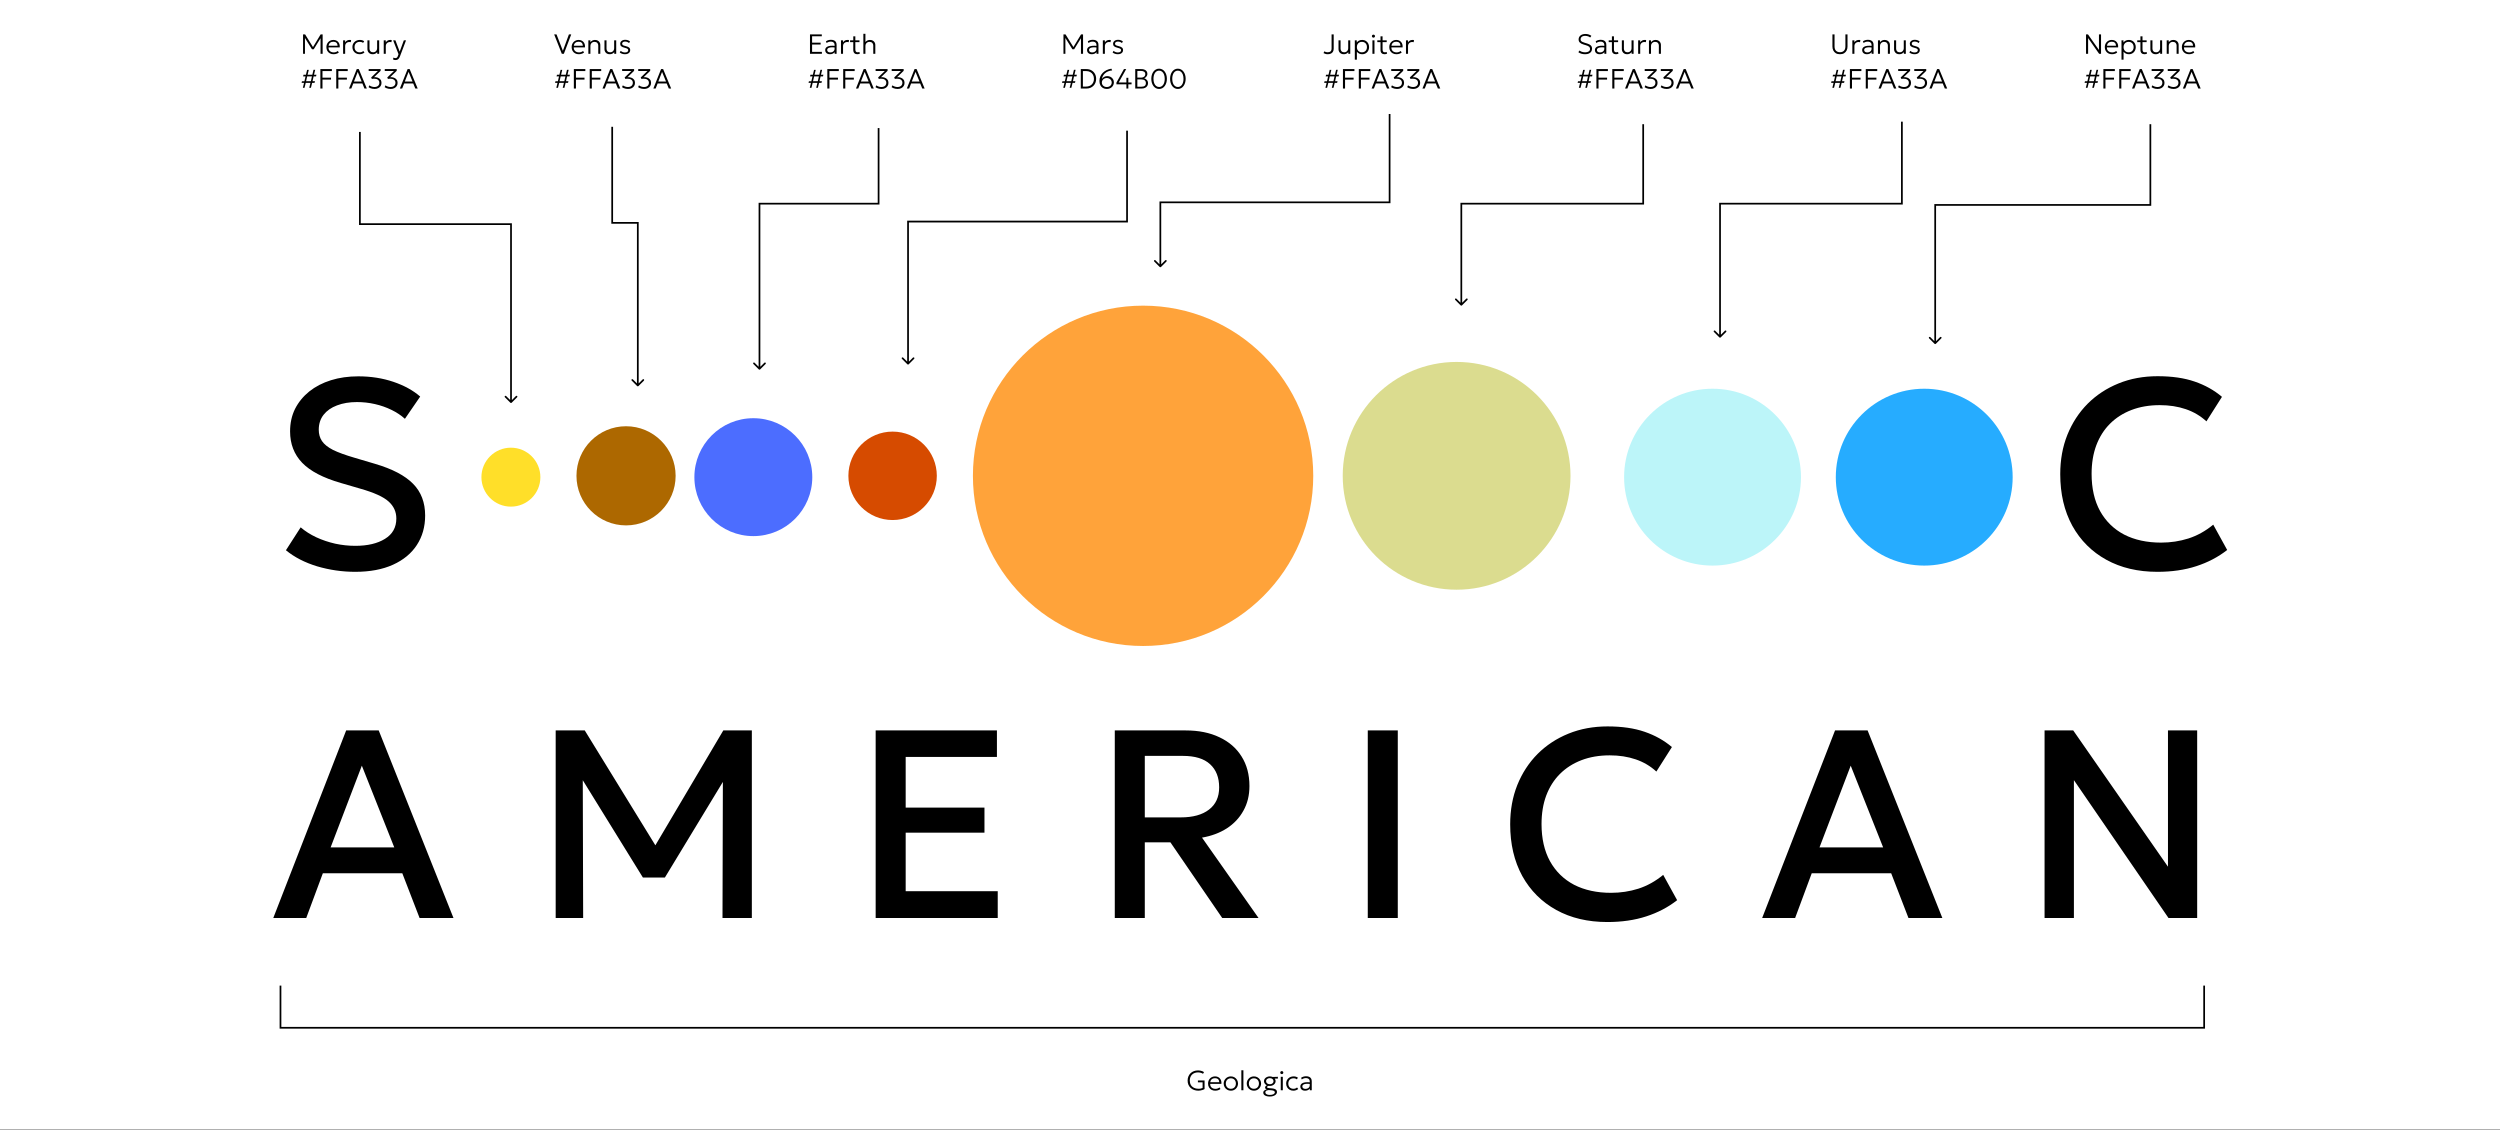 <svg width="1440" height="651" viewBox="0 0 1440 651" fill="none" xmlns="http://www.w3.org/2000/svg">
<rect x="0" y="0" width="1440" height="651" fill="#333333" stroke="none"/>
<rect width="1440" height="650.656" fill="white"/>
<rect y="122.131" width="1440" height="490.319" fill="white"/>
<path d="M204.596 329.371C197.136 329.371 189.83 328.316 182.678 326.207C175.577 324.046 169.583 320.959 164.695 316.946L173.185 303.748C175.757 305.961 178.742 307.864 182.137 309.459C185.585 311.054 189.238 312.289 193.097 313.164C196.956 313.987 200.815 314.399 204.673 314.399C211.722 314.399 217.408 313.061 221.73 310.386C226.103 307.71 228.29 303.8 228.29 298.654C228.29 294.796 226.798 291.528 223.813 288.853C220.881 286.177 215.427 283.708 207.452 281.444L196.338 278.202C186.151 275.27 178.716 271.385 174.034 266.549C169.403 261.712 167.088 255.692 167.088 248.489C167.088 243.704 168.04 239.382 169.943 235.523C171.899 231.664 174.626 228.32 178.124 225.49C181.674 222.66 185.842 220.499 190.627 219.007C195.412 217.515 200.66 216.769 206.371 216.769C213.626 216.769 220.366 217.824 226.592 219.933C232.818 222.043 237.963 224.873 242.027 228.423L233.229 241.234C231.017 239.228 228.418 237.504 225.434 236.063C222.501 234.623 219.337 233.516 215.941 232.745C212.546 231.973 209.098 231.587 205.6 231.587C201.278 231.587 197.444 232.23 194.1 233.516C190.807 234.751 188.235 236.552 186.382 238.919C184.53 241.286 183.604 244.167 183.604 247.563C183.604 250.033 184.221 252.193 185.456 254.046C186.691 255.898 188.801 257.596 191.785 259.139C194.82 260.632 198.988 262.149 204.288 263.693L216.019 267.166C226 270.099 233.306 273.932 237.937 278.665C242.568 283.348 244.883 289.445 244.883 296.957C244.883 303.388 243.288 309.048 240.098 313.936C236.959 318.772 232.38 322.554 226.36 325.281C220.34 328.008 213.086 329.371 204.596 329.371Z" fill="black"/>
<path d="M157.404 528.776L199.389 420.727H218.143L261.208 528.776H241.682L231.726 502.999H185.96L176.39 528.776H157.404ZM190.436 488.103H227.096L208.419 441.025L190.436 488.103ZM320.073 528.776V420.727H336.821L380.889 492.425L374.175 492.503L416.623 420.727H433.062V528.776H416.16L416.391 443.726L419.71 444.884L382.973 505.468H370.316L332.885 444.884L335.663 443.726L335.895 528.776H320.073ZM504.383 528.776V420.727H574.229V436.008H521.671V465.182H567.052V479.614H521.671V513.341H574.692V528.776H504.383ZM642.116 528.776V420.727H682.943C690.455 420.727 696.938 422.039 702.391 424.663C707.897 427.236 712.142 430.915 715.126 435.7C718.161 440.485 719.679 446.17 719.679 452.756C719.679 458.107 718.522 462.841 716.206 466.957C713.942 471.073 710.752 474.469 706.636 477.144C702.52 479.768 697.761 481.543 692.358 482.469L724.927 528.776H704.012L674.144 485.171H659.403V528.776H642.116ZM659.403 470.816H680.087C687.085 470.816 692.513 469.324 696.372 466.339C700.282 463.355 702.237 459.085 702.237 453.528C702.237 447.817 700.488 443.366 696.989 440.176C693.542 436.986 688.319 435.391 681.322 435.391H659.403V470.816ZM787.837 528.776V420.727H805.125V528.776H787.837ZM925.819 531.091C914.602 531.091 904.801 528.776 896.414 524.145C888.027 519.515 881.493 512.98 876.811 504.542C872.18 496.053 869.865 486.148 869.865 474.829C869.865 466.597 871.228 459.059 873.955 452.216C876.734 445.321 880.618 439.353 885.609 434.311C890.651 429.268 896.594 425.358 903.437 422.58C910.28 419.801 917.792 418.412 925.973 418.412C934.205 418.412 941.306 419.441 947.274 421.499C953.294 423.557 958.542 426.49 963.018 430.297L954.066 444.421C950.67 441.282 946.708 438.941 942.18 437.398C937.653 435.854 932.662 435.082 927.208 435.082C921.188 435.082 915.76 436.008 910.923 437.861C906.087 439.713 901.945 442.363 898.498 445.81C895.102 449.206 892.478 453.348 890.626 458.236C888.825 463.072 887.924 468.552 887.924 474.675C887.924 483.01 889.545 490.136 892.787 496.053C896.079 501.97 900.71 506.497 906.679 509.636C912.698 512.723 919.799 514.267 927.98 514.267C933.433 514.267 938.682 513.469 943.724 511.874C948.818 510.228 953.577 507.578 958.002 503.925L966.028 518.511C960.832 522.576 954.889 525.689 948.2 527.85C941.563 530.011 934.102 531.091 925.819 531.091ZM1015 528.776L1056.98 420.727H1075.74L1118.8 528.776H1099.28L1089.32 502.999H1043.56L1033.99 528.776H1015ZM1048.03 488.103H1084.69L1066.01 441.025L1048.03 488.103ZM1177.67 528.776V420.727H1194.18L1248.75 499.217V420.727H1265.57V528.776H1249.06L1194.57 449.36V528.776H1177.67Z" fill="black"/>
<path d="M1242.65 329.371C1231.43 329.371 1221.63 327.056 1213.25 322.425C1204.86 317.795 1198.32 311.26 1193.64 302.822C1189.01 294.333 1186.7 284.428 1186.7 273.109C1186.7 264.876 1188.06 257.339 1190.79 250.496C1193.57 243.601 1197.45 237.633 1202.44 232.59C1207.48 227.548 1213.43 223.638 1220.27 220.859C1227.11 218.081 1234.62 216.692 1242.81 216.692C1251.04 216.692 1258.14 217.721 1264.11 219.779C1270.13 221.837 1275.37 224.77 1279.85 228.577L1270.9 242.701C1267.5 239.562 1263.54 237.221 1259.01 235.677C1254.48 234.134 1249.49 233.362 1244.04 233.362C1238.02 233.362 1232.59 234.288 1227.76 236.141C1222.92 237.993 1218.78 240.643 1215.33 244.09C1211.93 247.486 1209.31 251.628 1207.46 256.515C1205.66 261.352 1204.76 266.832 1204.76 272.954C1204.76 281.289 1206.38 288.416 1209.62 294.333C1212.91 300.249 1217.54 304.777 1223.51 307.916C1229.53 311.003 1236.63 312.546 1244.81 312.546C1250.27 312.546 1255.51 311.749 1260.56 310.154C1265.65 308.508 1270.41 305.858 1274.83 302.205L1282.86 316.791C1277.66 320.856 1271.72 323.969 1265.03 326.13C1258.4 328.291 1250.93 329.371 1242.65 329.371Z" fill="black"/>
<circle cx="294.277" cy="274.844" r="16.979" fill="#FFDF29"/>
<circle cx="360.603" cy="274.072" r="28.556" fill="#AD6800"/>
<circle cx="433.922" cy="274.844" r="33.958" fill="#4C6DFF"/>
<circle cx="514.139" cy="274.072" r="25.469" fill="#D64B00"/>
<circle cx="658.415" cy="274.072" r="98.016" fill="#FFA33A"/>
<circle cx="839.011" cy="274.072" r="65.601" fill="#DBDC8F"/>
<circle cx="986.42" cy="274.844" r="50.937" fill="#BCF5F9"/>
<circle cx="1108.36" cy="274.844" r="50.937" fill="#26ACFF"/>
<path d="M506.066 117.295V117.795H506.566V117.295H506.066ZM437.459 117.295V116.795H436.959V117.295H437.459ZM437.105 212.813C437.301 213.008 437.617 213.008 437.813 212.813L440.995 209.631C441.19 209.435 441.19 209.119 440.995 208.924C440.799 208.728 440.483 208.728 440.287 208.924L437.459 211.752L434.631 208.924C434.435 208.728 434.119 208.728 433.923 208.924C433.728 209.119 433.728 209.435 433.923 209.631L437.105 212.813ZM505.566 73.77V117.295H506.566V73.77H505.566ZM506.066 116.795H437.459V117.795H506.066V116.795ZM436.959 117.295V212.459H437.959V117.295H436.959Z" fill="black"/>
<path d="M649.18 127.623V128.123H649.68V127.623H649.18ZM523.033 127.623V127.123H522.533V127.623H523.033ZM522.679 209.862C522.874 210.057 523.191 210.057 523.386 209.862L526.568 206.68C526.764 206.484 526.764 206.168 526.568 205.973C526.373 205.777 526.056 205.777 525.861 205.973L523.033 208.801L520.204 205.973C520.009 205.777 519.692 205.777 519.497 205.973C519.302 206.168 519.302 206.484 519.497 206.68L522.679 209.862ZM648.68 75.246V127.623H649.68V75.246H648.68ZM649.18 127.123H523.033V128.123H649.18V127.123ZM522.533 127.623V209.508H523.533V127.623H522.533Z" fill="black"/>
<path d="M174.552 31V19.8H175.736L180.512 27.48L180.056 27.488L184.696 19.8H185.84V31H184.632L184.64 21.512L184.896 21.592L180.704 28.384H179.704L175.472 21.592L175.656 21.512L175.664 31H174.552ZM192.151 31.24C191.335 31.24 190.615 31.069 189.991 30.728C189.367 30.387 188.879 29.909 188.527 29.296C188.175 28.677 187.999 27.96 187.999 27.144C187.999 26.552 188.097 26.003 188.295 25.496C188.497 24.989 188.78 24.549 189.143 24.176C189.511 23.803 189.937 23.515 190.423 23.312C190.913 23.104 191.447 23 192.023 23C192.636 23 193.183 23.109 193.663 23.328C194.143 23.547 194.543 23.851 194.863 24.24C195.188 24.629 195.42 25.088 195.559 25.616C195.703 26.139 195.74 26.704 195.671 27.312H189.223C189.196 27.888 189.303 28.392 189.543 28.824C189.783 29.251 190.135 29.584 190.599 29.824C191.063 30.064 191.615 30.184 192.255 30.184C192.676 30.184 193.092 30.112 193.503 29.968C193.919 29.824 194.279 29.619 194.583 29.352L195.159 30.272C194.897 30.485 194.596 30.667 194.255 30.816C193.919 30.96 193.569 31.067 193.207 31.136C192.849 31.205 192.497 31.24 192.151 31.24ZM189.279 26.328H194.455C194.428 25.608 194.207 25.045 193.791 24.64C193.38 24.235 192.785 24.032 192.007 24.032C191.255 24.032 190.631 24.235 190.135 24.64C189.644 25.045 189.359 25.608 189.279 26.328ZM197.625 31V23.24H198.809V24.424C199.145 23.885 199.531 23.515 199.969 23.312C200.411 23.104 200.883 23 201.385 23C201.529 23 201.673 23.005 201.817 23.016C201.966 23.027 202.107 23.048 202.241 23.08L202.057 24.32C201.913 24.283 201.769 24.253 201.625 24.232C201.486 24.211 201.345 24.2 201.201 24.2C200.507 24.2 199.934 24.419 199.481 24.856C199.033 25.293 198.809 25.869 198.809 26.584V31H197.625ZM207.159 31.24C206.348 31.24 205.628 31.061 204.999 30.704C204.37 30.347 203.876 29.859 203.519 29.24C203.162 28.616 202.983 27.909 202.983 27.12C202.983 26.517 203.087 25.968 203.295 25.472C203.508 24.971 203.81 24.536 204.199 24.168C204.588 23.795 205.044 23.507 205.567 23.304C206.095 23.101 206.668 23 207.287 23C207.772 23 208.218 23.061 208.623 23.184C209.034 23.307 209.415 23.501 209.767 23.768L209.127 24.704C208.892 24.507 208.612 24.357 208.287 24.256C207.967 24.149 207.623 24.096 207.255 24.096C206.636 24.096 206.1 24.216 205.647 24.456C205.194 24.691 204.842 25.035 204.591 25.488C204.34 25.936 204.215 26.475 204.215 27.104C204.215 28.053 204.487 28.797 205.031 29.336C205.575 29.875 206.314 30.144 207.247 30.144C207.658 30.144 208.042 30.069 208.399 29.92C208.756 29.771 209.039 29.587 209.247 29.368L209.935 30.272C209.535 30.571 209.1 30.808 208.631 30.984C208.162 31.155 207.671 31.24 207.159 31.24ZM214.678 31.24C213.996 31.24 213.43 31.099 212.982 30.816C212.534 30.533 212.198 30.173 211.974 29.736C211.75 29.299 211.638 28.845 211.638 28.376V23.24H212.822V28.08C212.822 28.688 213.012 29.181 213.39 29.56C213.769 29.933 214.284 30.12 214.934 30.12C215.361 30.12 215.745 30.024 216.086 29.832C216.433 29.635 216.708 29.36 216.91 29.008C217.118 28.656 217.222 28.248 217.222 27.784V23.24H218.406V31H217.278V30.016C216.937 30.437 216.545 30.747 216.102 30.944C215.665 31.141 215.19 31.24 214.678 31.24ZM221.031 31V23.24H222.215V24.424C222.551 23.885 222.937 23.515 223.375 23.312C223.817 23.104 224.289 23 224.791 23C224.935 23 225.079 23.005 225.223 23.016C225.372 23.027 225.513 23.048 225.647 23.08L225.463 24.32C225.319 24.283 225.175 24.253 225.031 24.232C224.892 24.211 224.751 24.2 224.607 24.2C223.913 24.2 223.34 24.419 222.887 24.856C222.439 25.293 222.215 25.869 222.215 26.584V31H221.031ZM227.749 34.592C227.52 34.592 227.291 34.563 227.061 34.504C226.837 34.451 226.603 34.349 226.357 34.2L226.653 33.152C226.813 33.264 226.987 33.347 227.173 33.4C227.365 33.453 227.531 33.48 227.669 33.48C228.096 33.48 228.419 33.376 228.637 33.168C228.856 32.96 229.04 32.643 229.189 32.216L229.541 31.192L226.453 23.24H227.773L230.221 29.744L232.605 23.24H233.869L230.421 32.36C230.192 32.957 229.947 33.416 229.685 33.736C229.424 34.061 229.133 34.285 228.813 34.408C228.493 34.531 228.139 34.592 227.749 34.592ZM174.44 50.56L175.128 47.736H173.72L173.936 46.792H175.344L175.992 44.008H174.584L174.816 43.064H176.208L176.896 40.24H177.856L177.176 43.064H179.896L180.576 40.224H181.544L180.872 43.064H182.264L182.048 44.024H180.64L180.024 46.784H181.416L181.184 47.736H179.792L179.104 50.576H178.128L178.816 47.736H176.096L175.408 50.56H174.44ZM176.312 46.792L179.048 46.784L179.672 44.024L176.936 44.008L176.312 46.792ZM184.536 51V39.8H191.152V40.92H185.752V44.752H190.672V45.856H185.752V51H184.536ZM193.677 51V39.8H200.293V40.92H194.893V44.752H199.813V45.856H194.893V51H193.677ZM201.029 51L205.485 39.8H206.669L211.293 51H209.925L208.725 48.064H203.501L202.357 51H201.029ZM203.877 46.968H208.333L206.045 41.416L203.877 46.968ZM215.731 51.24C215.288 51.24 214.851 51.195 214.419 51.104C213.992 51.019 213.592 50.899 213.219 50.744C212.851 50.589 212.542 50.411 212.291 50.208L212.763 49.152C213.126 49.445 213.571 49.68 214.099 49.856C214.632 50.032 215.155 50.12 215.667 50.12C216.248 50.12 216.752 50.021 217.179 49.824C217.606 49.627 217.934 49.347 218.163 48.984C218.398 48.621 218.515 48.192 218.515 47.696C218.515 46.949 218.243 46.368 217.699 45.952C217.16 45.536 216.435 45.328 215.523 45.328C215.315 45.328 215.099 45.341 214.875 45.368C214.651 45.395 214.422 45.432 214.187 45.48L213.787 44.632L217.675 40.88H212.355V39.8H219.243V40.792L215.475 44.448C216.232 44.405 216.936 44.499 217.587 44.728C218.238 44.957 218.76 45.323 219.155 45.824C219.55 46.32 219.747 46.955 219.747 47.728C219.747 48.432 219.576 49.048 219.235 49.576C218.894 50.104 218.419 50.515 217.811 50.808C217.208 51.096 216.515 51.24 215.731 51.24ZM224.997 51.24C224.554 51.24 224.117 51.195 223.685 51.104C223.258 51.019 222.858 50.899 222.485 50.744C222.117 50.589 221.807 50.411 221.557 50.208L222.029 49.152C222.391 49.445 222.837 49.68 223.365 49.856C223.898 50.032 224.421 50.12 224.933 50.12C225.514 50.12 226.018 50.021 226.445 49.824C226.871 49.627 227.199 49.347 227.429 48.984C227.663 48.621 227.781 48.192 227.781 47.696C227.781 46.949 227.509 46.368 226.965 45.952C226.426 45.536 225.701 45.328 224.789 45.328C224.581 45.328 224.365 45.341 224.141 45.368C223.917 45.395 223.687 45.432 223.453 45.48L223.053 44.632L226.941 40.88H221.621V39.8H228.509V40.792L224.741 44.448C225.498 44.405 226.202 44.499 226.853 44.728C227.503 44.957 228.026 45.323 228.421 45.824C228.815 46.32 229.013 46.955 229.013 47.728C229.013 48.432 228.842 49.048 228.501 49.576C228.159 50.104 227.685 50.515 227.077 50.808C226.474 51.096 225.781 51.24 224.997 51.24ZM230.326 51L234.782 39.8H235.966L240.59 51H239.222L238.022 48.064H232.798L231.654 51H230.326ZM233.174 46.968H237.63L235.342 41.416L233.174 46.968Z" fill="black"/>
<path d="M323.608 31L319.192 19.8H320.552L324.216 29.264L327.704 19.8H329.04L324.784 31H323.608ZM333.416 31.24C332.6 31.24 331.88 31.069 331.256 30.728C330.632 30.387 330.144 29.909 329.792 29.296C329.44 28.677 329.264 27.96 329.264 27.144C329.264 26.552 329.363 26.003 329.56 25.496C329.763 24.989 330.046 24.549 330.408 24.176C330.776 23.803 331.203 23.515 331.688 23.312C332.179 23.104 332.712 23 333.288 23C333.902 23 334.448 23.109 334.928 23.328C335.408 23.547 335.808 23.851 336.128 24.24C336.454 24.629 336.686 25.088 336.824 25.616C336.968 26.139 337.006 26.704 336.936 27.312H330.488C330.462 27.888 330.568 28.392 330.808 28.824C331.048 29.251 331.4 29.584 331.864 29.824C332.328 30.064 332.88 30.184 333.52 30.184C333.942 30.184 334.358 30.112 334.768 29.968C335.184 29.824 335.544 29.619 335.848 29.352L336.424 30.272C336.163 30.485 335.862 30.667 335.52 30.816C335.184 30.96 334.835 31.067 334.472 31.136C334.115 31.205 333.763 31.24 333.416 31.24ZM330.544 26.328H335.72C335.694 25.608 335.472 25.045 335.056 24.64C334.646 24.235 334.051 24.032 333.272 24.032C332.52 24.032 331.896 24.235 331.4 24.64C330.91 25.045 330.624 25.608 330.544 26.328ZM338.89 31V23.24H340.074V24.344C340.421 23.864 340.821 23.52 341.274 23.312C341.733 23.104 342.199 23 342.674 23C343.367 23 343.943 23.141 344.402 23.424C344.866 23.701 345.21 24.059 345.434 24.496C345.663 24.928 345.778 25.368 345.778 25.816V31H344.594V26.176C344.594 25.563 344.397 25.067 344.002 24.688C343.613 24.304 343.082 24.112 342.41 24.112C341.973 24.112 341.578 24.211 341.226 24.408C340.874 24.605 340.594 24.883 340.386 25.24C340.178 25.592 340.074 26.003 340.074 26.472V31H338.89ZM351.21 31.24C350.527 31.24 349.962 31.099 349.514 30.816C349.066 30.533 348.73 30.173 348.506 29.736C348.282 29.299 348.17 28.845 348.17 28.376V23.24H349.354V28.08C349.354 28.688 349.543 29.181 349.922 29.56C350.3 29.933 350.815 30.12 351.466 30.12C351.892 30.12 352.276 30.024 352.618 29.832C352.964 29.635 353.239 29.36 353.442 29.008C353.65 28.656 353.754 28.248 353.754 27.784V23.24H354.938V31H353.81V30.016C353.468 30.437 353.076 30.747 352.634 30.944C352.196 31.141 351.722 31.24 351.21 31.24ZM359.97 31.24C359.383 31.24 358.823 31.147 358.29 30.96C357.757 30.773 357.319 30.531 356.978 30.232L357.53 29.288C357.85 29.581 358.226 29.811 358.658 29.976C359.09 30.136 359.53 30.216 359.978 30.216C360.565 30.216 361.023 30.104 361.354 29.88C361.69 29.656 361.858 29.344 361.858 28.944C361.858 28.565 361.717 28.283 361.434 28.096C361.151 27.909 360.629 27.72 359.866 27.528C358.938 27.304 358.266 27.016 357.85 26.664C357.439 26.312 357.234 25.824 357.234 25.2C357.234 24.763 357.354 24.373 357.594 24.032C357.839 23.685 358.175 23.413 358.602 23.216C359.034 23.019 359.53 22.92 360.09 22.92C360.639 22.92 361.151 23 361.626 23.16C362.106 23.32 362.525 23.552 362.882 23.856L362.362 24.816C362.181 24.635 361.967 24.48 361.722 24.352C361.477 24.219 361.213 24.117 360.93 24.048C360.653 23.973 360.367 23.936 360.074 23.936C359.567 23.936 359.154 24.045 358.834 24.264C358.514 24.477 358.354 24.773 358.354 25.152C358.354 25.541 358.511 25.829 358.826 26.016C359.146 26.203 359.655 26.379 360.354 26.544C361.287 26.763 361.959 27.051 362.37 27.408C362.786 27.76 362.994 28.248 362.994 28.872C362.994 29.352 362.869 29.768 362.618 30.12C362.367 30.472 362.015 30.747 361.562 30.944C361.109 31.141 360.578 31.24 359.97 31.24ZM320.44 50.56L321.128 47.736H319.72L319.936 46.792H321.344L321.992 44.008H320.584L320.816 43.064H322.208L322.896 40.24H323.856L323.176 43.064H325.896L326.576 40.224H327.544L326.872 43.064H328.264L328.048 44.024H326.64L326.024 46.784H327.416L327.184 47.736H325.792L325.104 50.576H324.128L324.816 47.736H322.096L321.408 50.56H320.44ZM322.312 46.792L325.048 46.784L325.672 44.024L322.936 44.008L322.312 46.792ZM330.536 51V39.8H337.152V40.92H331.752V44.752H336.672V45.856H331.752V51H330.536ZM339.677 51V39.8H346.293V40.92H340.893V44.752H345.813V45.856H340.893V51H339.677ZM347.029 51L351.485 39.8H352.669L357.293 51H355.925L354.725 48.064H349.501L348.357 51H347.029ZM349.877 46.968H354.333L352.045 41.416L349.877 46.968ZM361.731 51.24C361.288 51.24 360.851 51.195 360.419 51.104C359.992 51.019 359.592 50.899 359.219 50.744C358.851 50.589 358.542 50.411 358.291 50.208L358.763 49.152C359.126 49.445 359.571 49.68 360.099 49.856C360.632 50.032 361.155 50.12 361.667 50.12C362.248 50.12 362.752 50.021 363.179 49.824C363.606 49.627 363.934 49.347 364.163 48.984C364.398 48.621 364.515 48.192 364.515 47.696C364.515 46.949 364.243 46.368 363.699 45.952C363.16 45.536 362.435 45.328 361.523 45.328C361.315 45.328 361.099 45.341 360.875 45.368C360.651 45.395 360.422 45.432 360.187 45.48L359.787 44.632L363.675 40.88H358.355V39.8H365.243V40.792L361.475 44.448C362.232 44.405 362.936 44.499 363.587 44.728C364.238 44.957 364.76 45.323 365.155 45.824C365.55 46.32 365.747 46.955 365.747 47.728C365.747 48.432 365.576 49.048 365.235 49.576C364.894 50.104 364.419 50.515 363.811 50.808C363.208 51.096 362.515 51.24 361.731 51.24ZM370.997 51.24C370.554 51.24 370.117 51.195 369.685 51.104C369.258 51.019 368.858 50.899 368.485 50.744C368.117 50.589 367.807 50.411 367.557 50.208L368.029 49.152C368.391 49.445 368.837 49.68 369.365 49.856C369.898 50.032 370.421 50.12 370.933 50.12C371.514 50.12 372.018 50.021 372.445 49.824C372.871 49.627 373.199 49.347 373.429 48.984C373.663 48.621 373.781 48.192 373.781 47.696C373.781 46.949 373.509 46.368 372.965 45.952C372.426 45.536 371.701 45.328 370.789 45.328C370.581 45.328 370.365 45.341 370.141 45.368C369.917 45.395 369.687 45.432 369.453 45.48L369.053 44.632L372.941 40.88H367.621V39.8H374.509V40.792L370.741 44.448C371.498 44.405 372.202 44.499 372.853 44.728C373.503 44.957 374.026 45.323 374.421 45.824C374.815 46.32 375.013 46.955 375.013 47.728C375.013 48.432 374.842 49.048 374.501 49.576C374.159 50.104 373.685 50.515 373.077 50.808C372.474 51.096 371.781 51.24 370.997 51.24ZM376.326 51L380.782 39.8H381.966L386.59 51H385.222L384.022 48.064H378.798L377.654 51H376.326ZM379.174 46.968H383.63L381.342 41.416L379.174 46.968Z" fill="black"/>
<path d="M466.552 31V19.8H473.36V20.904H467.768V24.56H472.688V25.632H467.768V29.888H473.408V31H466.552ZM478.011 31.24C477.456 31.24 476.976 31.139 476.571 30.936C476.165 30.733 475.853 30.451 475.635 30.088C475.416 29.72 475.307 29.291 475.307 28.8C475.307 28.395 475.411 28.024 475.618 27.688C475.832 27.347 476.165 27.064 476.618 26.84C477.077 26.611 477.675 26.459 478.411 26.384C479.147 26.309 480.043 26.331 481.099 26.448L481.139 27.384C480.269 27.272 479.533 27.232 478.931 27.264C478.333 27.296 477.853 27.381 477.491 27.52C477.128 27.659 476.864 27.837 476.699 28.056C476.539 28.275 476.459 28.515 476.459 28.776C476.459 29.224 476.616 29.573 476.931 29.824C477.245 30.075 477.683 30.2 478.243 30.2C478.712 30.2 479.133 30.112 479.507 29.936C479.88 29.76 480.176 29.517 480.395 29.208C480.613 28.899 480.723 28.544 480.723 28.144V25.88C480.723 25.485 480.637 25.147 480.467 24.864C480.296 24.581 480.045 24.363 479.715 24.208C479.389 24.053 478.992 23.976 478.523 23.976C478.117 23.976 477.712 24.037 477.307 24.16C476.907 24.283 476.515 24.485 476.131 24.768L475.747 23.8C476.216 23.469 476.699 23.24 477.195 23.112C477.691 22.984 478.163 22.92 478.611 22.92C479.32 22.92 479.917 23.032 480.403 23.256C480.888 23.48 481.256 23.811 481.507 24.248C481.757 24.685 481.883 25.227 481.883 25.872V31H480.763V30.016C480.485 30.411 480.104 30.715 479.619 30.928C479.133 31.136 478.597 31.24 478.011 31.24ZM484.406 31V23.24H485.59V24.424C485.926 23.885 486.312 23.515 486.75 23.312C487.192 23.104 487.664 23 488.166 23C488.31 23 488.454 23.005 488.598 23.016C488.747 23.027 488.888 23.048 489.022 23.08L488.838 24.32C488.694 24.283 488.55 24.253 488.406 24.232C488.267 24.211 488.126 24.2 487.982 24.2C487.288 24.2 486.715 24.419 486.262 24.856C485.814 25.293 485.59 25.869 485.59 26.584V31H484.406ZM493.8 31.24C493.112 31.24 492.555 31.037 492.128 30.632C491.701 30.227 491.488 29.592 491.488 28.728V20.944H492.672V23.24H495.056V24.28H492.672V28.392C492.672 29.027 492.781 29.475 493 29.736C493.224 29.992 493.557 30.12 494 30.12C494.197 30.12 494.379 30.099 494.544 30.056C494.709 30.013 494.859 29.96 494.992 29.896L495.288 30.888C495.069 30.995 494.832 31.08 494.576 31.144C494.32 31.208 494.061 31.24 493.8 31.24ZM489.64 24.28V23.24H491.704V24.28H489.64ZM497.296 31V19.48H498.48V24.72L498.248 24.488C498.6 23.965 499.027 23.587 499.528 23.352C500.03 23.117 500.544 23 501.072 23C501.76 23 502.336 23.141 502.8 23.424C503.264 23.707 503.611 24.067 503.84 24.504C504.07 24.936 504.184 25.379 504.184 25.832V31H503V26.184C503 25.571 502.803 25.075 502.408 24.696C502.014 24.312 501.48 24.117 500.808 24.112C500.371 24.112 499.976 24.211 499.624 24.408C499.272 24.605 498.992 24.883 498.784 25.24C498.582 25.592 498.48 26.003 498.48 26.472V31H497.296ZM466.44 50.56L467.128 47.736H465.72L465.936 46.792H467.344L467.992 44.008H466.584L466.816 43.064H468.208L468.896 40.24H469.856L469.176 43.064H471.896L472.576 40.224H473.544L472.872 43.064H474.264L474.048 44.024H472.64L472.024 46.784H473.416L473.184 47.736H471.792L471.104 50.576H470.128L470.816 47.736H468.096L467.408 50.56H466.44ZM468.312 46.792L471.048 46.784L471.672 44.024L468.936 44.008L468.312 46.792ZM476.536 51V39.8H483.152V40.92H477.752V44.752H482.672V45.856H477.752V51H476.536ZM485.677 51V39.8H492.293V40.92H486.893V44.752H491.813V45.856H486.893V51H485.677ZM493.029 51L497.485 39.8H498.669L503.293 51H501.925L500.725 48.064H495.501L494.357 51H493.029ZM495.877 46.968H500.333L498.045 41.416L495.877 46.968ZM507.731 51.24C507.288 51.24 506.851 51.195 506.419 51.104C505.992 51.019 505.592 50.899 505.219 50.744C504.851 50.589 504.542 50.411 504.291 50.208L504.763 49.152C505.126 49.445 505.571 49.68 506.099 49.856C506.632 50.032 507.155 50.12 507.667 50.12C508.248 50.12 508.752 50.021 509.179 49.824C509.606 49.627 509.934 49.347 510.163 48.984C510.398 48.621 510.515 48.192 510.515 47.696C510.515 46.949 510.243 46.368 509.699 45.952C509.16 45.536 508.435 45.328 507.523 45.328C507.315 45.328 507.099 45.341 506.875 45.368C506.651 45.395 506.422 45.432 506.187 45.48L505.787 44.632L509.675 40.88H504.355V39.8H511.243V40.792L507.475 44.448C508.232 44.405 508.936 44.499 509.587 44.728C510.238 44.957 510.76 45.323 511.155 45.824C511.55 46.32 511.747 46.955 511.747 47.728C511.747 48.432 511.576 49.048 511.235 49.576C510.894 50.104 510.419 50.515 509.811 50.808C509.208 51.096 508.515 51.24 507.731 51.24ZM516.997 51.24C516.554 51.24 516.117 51.195 515.685 51.104C515.258 51.019 514.858 50.899 514.485 50.744C514.117 50.589 513.807 50.411 513.557 50.208L514.029 49.152C514.391 49.445 514.837 49.68 515.365 49.856C515.898 50.032 516.421 50.12 516.933 50.12C517.514 50.12 518.018 50.021 518.445 49.824C518.871 49.627 519.199 49.347 519.429 48.984C519.663 48.621 519.781 48.192 519.781 47.696C519.781 46.949 519.509 46.368 518.965 45.952C518.426 45.536 517.701 45.328 516.789 45.328C516.581 45.328 516.365 45.341 516.141 45.368C515.917 45.395 515.687 45.432 515.453 45.48L515.053 44.632L518.941 40.88H513.621V39.8H520.509V40.792L516.741 44.448C517.498 44.405 518.202 44.499 518.853 44.728C519.503 44.957 520.026 45.323 520.421 45.824C520.815 46.32 521.013 46.955 521.013 47.728C521.013 48.432 520.842 49.048 520.501 49.576C520.159 50.104 519.685 50.515 519.077 50.808C518.474 51.096 517.781 51.24 516.997 51.24ZM522.326 51L526.782 39.8H527.966L532.59 51H531.222L530.022 48.064H524.798L523.654 51H522.326ZM525.174 46.968H529.63L527.342 41.416L525.174 46.968Z" fill="black"/>
<path d="M612.552 31V19.8H613.736L618.512 27.48L618.056 27.488L622.696 19.8H623.84V31H622.632L622.64 21.512L622.896 21.592L618.704 28.384H617.704L613.472 21.592L613.656 21.512L613.664 31H612.552ZM628.839 31.24C628.284 31.24 627.804 31.139 627.399 30.936C626.993 30.733 626.681 30.451 626.463 30.088C626.244 29.72 626.135 29.291 626.135 28.8C626.135 28.395 626.239 28.024 626.447 27.688C626.66 27.347 626.993 27.064 627.447 26.84C627.905 26.611 628.503 26.459 629.239 26.384C629.975 26.309 630.871 26.331 631.927 26.448L631.967 27.384C631.097 27.272 630.361 27.232 629.759 27.264C629.161 27.296 628.681 27.381 628.319 27.52C627.956 27.659 627.692 27.837 627.527 28.056C627.367 28.275 627.287 28.515 627.287 28.776C627.287 29.224 627.444 29.573 627.759 29.824C628.073 30.075 628.511 30.2 629.071 30.2C629.54 30.2 629.961 30.112 630.335 29.936C630.708 29.76 631.004 29.517 631.223 29.208C631.441 28.899 631.551 28.544 631.551 28.144V25.88C631.551 25.485 631.465 25.147 631.295 24.864C631.124 24.581 630.873 24.363 630.543 24.208C630.217 24.053 629.82 23.976 629.351 23.976C628.945 23.976 628.54 24.037 628.135 24.16C627.735 24.283 627.343 24.485 626.959 24.768L626.575 23.8C627.044 23.469 627.527 23.24 628.023 23.112C628.519 22.984 628.991 22.92 629.439 22.92C630.148 22.92 630.745 23.032 631.231 23.256C631.716 23.48 632.084 23.811 632.335 24.248C632.585 24.685 632.711 25.227 632.711 25.872V31H631.591V30.016C631.313 30.411 630.932 30.715 630.447 30.928C629.961 31.136 629.425 31.24 628.839 31.24ZM635.234 31V23.24H636.418V24.424C636.754 23.885 637.141 23.515 637.578 23.312C638.021 23.104 638.493 23 638.994 23C639.138 23 639.282 23.005 639.426 23.016C639.575 23.027 639.717 23.048 639.85 23.08L639.666 24.32C639.522 24.283 639.378 24.253 639.234 24.232C639.095 24.211 638.954 24.2 638.81 24.2C638.117 24.2 637.543 24.419 637.09 24.856C636.642 25.293 636.418 25.869 636.418 26.584V31H635.234ZM643.861 31.24C643.274 31.24 642.714 31.147 642.181 30.96C641.647 30.773 641.21 30.531 640.869 30.232L641.421 29.288C641.741 29.581 642.117 29.811 642.549 29.976C642.981 30.136 643.421 30.216 643.869 30.216C644.455 30.216 644.914 30.104 645.245 29.88C645.581 29.656 645.749 29.344 645.749 28.944C645.749 28.565 645.607 28.283 645.325 28.096C645.042 27.909 644.519 27.72 643.757 27.528C642.829 27.304 642.157 27.016 641.741 26.664C641.33 26.312 641.125 25.824 641.125 25.2C641.125 24.763 641.245 24.373 641.485 24.032C641.73 23.685 642.066 23.413 642.493 23.216C642.925 23.019 643.421 22.92 643.981 22.92C644.53 22.92 645.042 23 645.517 23.16C645.997 23.32 646.415 23.552 646.773 23.856L646.253 24.816C646.071 24.635 645.858 24.48 645.613 24.352C645.367 24.219 645.103 24.117 644.821 24.048C644.543 23.973 644.258 23.936 643.965 23.936C643.458 23.936 643.045 24.045 642.725 24.264C642.405 24.477 642.245 24.773 642.245 25.152C642.245 25.541 642.402 25.829 642.717 26.016C643.037 26.203 643.546 26.379 644.245 26.544C645.178 26.763 645.85 27.051 646.261 27.408C646.677 27.76 646.885 28.248 646.885 28.872C646.885 29.352 646.759 29.768 646.509 30.12C646.258 30.472 645.906 30.747 645.453 30.944C644.999 31.141 644.469 31.24 643.861 31.24ZM612.44 50.56L613.128 47.736H611.72L611.936 46.792H613.344L613.992 44.008H612.584L612.816 43.064H614.208L614.896 40.24H615.856L615.176 43.064H617.896L618.576 40.224H619.544L618.872 43.064H620.264L620.048 44.024H618.64L618.024 46.784H619.416L619.184 47.736H617.792L617.104 50.576H616.128L616.816 47.736H614.096L613.408 50.56H612.44ZM614.312 46.792L617.048 46.784L617.672 44.024L614.936 44.008L614.312 46.792ZM622.536 51V39.8H625.816C626.894 39.8 627.851 40.04 628.688 40.52C629.526 41 630.182 41.661 630.656 42.504C631.136 43.347 631.376 44.317 631.376 45.416C631.376 46.221 631.24 46.968 630.968 47.656C630.696 48.339 630.31 48.928 629.808 49.424C629.312 49.92 628.726 50.307 628.048 50.584C627.371 50.861 626.627 51 625.816 51H622.536ZM623.752 49.864H625.544C626.232 49.864 626.856 49.76 627.416 49.552C627.976 49.344 628.456 49.045 628.856 48.656C629.262 48.261 629.571 47.792 629.784 47.248C630.003 46.699 630.112 46.088 630.112 45.416C630.112 44.504 629.923 43.715 629.544 43.048C629.171 42.376 628.64 41.856 627.952 41.488C627.27 41.115 626.467 40.928 625.544 40.928H623.752V49.864ZM637.514 51.24C636.693 51.24 635.962 51.061 635.322 50.704C634.688 50.347 634.186 49.827 633.818 49.144C633.456 48.456 633.274 47.619 633.274 46.632C633.274 45.688 633.445 44.819 633.786 44.024C634.133 43.224 634.616 42.517 635.234 41.904C635.853 41.285 636.581 40.776 637.418 40.376C638.261 39.976 639.176 39.704 640.162 39.56L640.61 40.552C639.693 40.643 638.885 40.84 638.186 41.144C637.493 41.443 636.901 41.821 636.41 42.28C635.925 42.733 635.538 43.237 635.25 43.792C634.968 44.341 634.773 44.909 634.666 45.496C634.992 44.995 635.426 44.595 635.97 44.296C636.514 43.992 637.112 43.84 637.762 43.84C638.477 43.84 639.125 43.992 639.706 44.296C640.288 44.6 640.746 45.021 641.082 45.56C641.424 46.093 641.594 46.712 641.594 47.416C641.594 47.949 641.493 48.451 641.29 48.92C641.093 49.384 640.81 49.789 640.442 50.136C640.08 50.483 639.65 50.755 639.154 50.952C638.658 51.144 638.112 51.24 637.514 51.24ZM637.514 50.128C638.069 50.128 638.56 50.016 638.986 49.792C639.413 49.568 639.746 49.264 639.986 48.88C640.232 48.491 640.354 48.043 640.354 47.536C640.354 47.045 640.229 46.605 639.978 46.216C639.728 45.821 639.386 45.509 638.954 45.28C638.528 45.051 638.048 44.936 637.514 44.936C636.981 44.936 636.498 45.051 636.066 45.28C635.64 45.509 635.298 45.821 635.042 46.216C634.792 46.605 634.666 47.045 634.666 47.536C634.666 48.043 634.786 48.491 635.026 48.88C635.272 49.264 635.608 49.568 636.034 49.792C636.466 50.016 636.96 50.128 637.514 50.128ZM648.806 51V48.568H643.062V47.584L647.39 39.8H648.686L644.382 47.496H648.806V44.808H649.918V47.496H651.782V48.568H649.918V51H648.806ZM653.896 51V39.8H657.408C658.437 39.8 659.274 40.04 659.92 40.52C660.565 40.995 660.888 41.693 660.888 42.616C660.888 42.984 660.794 43.336 660.608 43.672C660.421 44.008 660.186 44.301 659.904 44.552C659.621 44.803 659.333 44.976 659.04 45.072C659.658 45.248 660.181 45.584 660.608 46.08C661.04 46.571 661.256 47.192 661.256 47.944C661.256 48.525 661.109 49.048 660.816 49.512C660.522 49.971 660.104 50.333 659.56 50.6C659.021 50.867 658.381 51 657.64 51H653.896ZM655.112 49.952H657.384C658.28 49.952 658.944 49.781 659.376 49.44C659.808 49.099 660.024 48.573 660.024 47.864C660.024 47.165 659.8 46.637 659.352 46.28C658.909 45.917 658.218 45.736 657.28 45.736H655.112V49.952ZM655.112 44.712H657.184C657.69 44.712 658.13 44.632 658.504 44.472C658.877 44.312 659.168 44.083 659.376 43.784C659.584 43.48 659.688 43.117 659.688 42.696C659.688 42.099 659.469 41.643 659.032 41.328C658.594 41.008 657.973 40.848 657.168 40.848H655.112V44.712ZM667.642 51.24C666.949 51.24 666.325 51.088 665.77 50.784C665.221 50.48 664.749 50.059 664.354 49.52C663.965 48.981 663.666 48.36 663.458 47.656C663.256 46.952 663.154 46.2 663.154 45.4C663.154 44.595 663.256 43.84 663.458 43.136C663.666 42.432 663.965 41.813 664.354 41.28C664.749 40.741 665.221 40.32 665.77 40.016C666.325 39.712 666.949 39.56 667.642 39.56C668.325 39.56 668.941 39.712 669.49 40.016C670.045 40.32 670.517 40.741 670.906 41.28C671.301 41.813 671.602 42.432 671.81 43.136C672.024 43.84 672.13 44.595 672.13 45.4C672.13 46.2 672.024 46.952 671.81 47.656C671.602 48.36 671.301 48.981 670.906 49.52C670.517 50.059 670.045 50.48 669.49 50.784C668.941 51.088 668.325 51.24 667.642 51.24ZM667.642 50.112C668.122 50.112 668.56 50.003 668.954 49.784C669.354 49.565 669.698 49.251 669.986 48.84C670.274 48.429 670.496 47.933 670.65 47.352C670.805 46.771 670.882 46.12 670.882 45.4C670.882 44.435 670.746 43.6 670.474 42.896C670.202 42.187 669.824 41.643 669.338 41.264C668.853 40.88 668.288 40.688 667.642 40.688C667.157 40.688 666.714 40.797 666.314 41.016C665.92 41.235 665.578 41.549 665.29 41.96C665.008 42.371 664.789 42.867 664.634 43.448C664.48 44.024 664.402 44.675 664.402 45.4C664.402 46.365 664.536 47.2 664.802 47.904C665.074 48.608 665.453 49.152 665.938 49.536C666.429 49.92 666.997 50.112 667.642 50.112ZM678.455 51.24C677.762 51.24 677.138 51.088 676.583 50.784C676.034 50.48 675.562 50.059 675.167 49.52C674.778 48.981 674.479 48.36 674.271 47.656C674.068 46.952 673.967 46.2 673.967 45.4C673.967 44.595 674.068 43.84 674.271 43.136C674.479 42.432 674.778 41.813 675.167 41.28C675.562 40.741 676.034 40.32 676.583 40.016C677.138 39.712 677.762 39.56 678.455 39.56C679.138 39.56 679.754 39.712 680.303 40.016C680.858 40.32 681.33 40.741 681.719 41.28C682.114 41.813 682.415 42.432 682.623 43.136C682.836 43.84 682.943 44.595 682.943 45.4C682.943 46.2 682.836 46.952 682.623 47.656C682.415 48.36 682.114 48.981 681.719 49.52C681.33 50.059 680.858 50.48 680.303 50.784C679.754 51.088 679.138 51.24 678.455 51.24ZM678.455 50.112C678.935 50.112 679.372 50.003 679.767 49.784C680.167 49.565 680.511 49.251 680.799 48.84C681.087 48.429 681.308 47.933 681.463 47.352C681.618 46.771 681.695 46.12 681.695 45.4C681.695 44.435 681.559 43.6 681.287 42.896C681.015 42.187 680.636 41.643 680.151 41.264C679.666 40.88 679.1 40.688 678.455 40.688C677.97 40.688 677.527 40.797 677.127 41.016C676.732 41.235 676.391 41.549 676.103 41.96C675.82 42.371 675.602 42.867 675.447 43.448C675.292 44.024 675.215 44.675 675.215 45.4C675.215 46.365 675.348 47.2 675.615 47.904C675.887 48.608 676.266 49.152 676.751 49.536C677.242 49.92 677.81 50.112 678.455 50.112Z" fill="black"/>
<path d="M764.776 31.24C764.344 31.24 763.928 31.184 763.528 31.072C763.128 30.965 762.736 30.808 762.352 30.6L762.808 29.576C763.096 29.747 763.392 29.88 763.696 29.976C764.005 30.067 764.323 30.112 764.648 30.112C765.416 30.112 765.997 29.941 766.392 29.6C766.792 29.253 766.992 28.685 766.992 27.896V19.8H768.208V28.016C768.208 28.677 768.075 29.251 767.808 29.736C767.547 30.216 767.16 30.587 766.648 30.848C766.136 31.109 765.512 31.24 764.776 31.24ZM774.022 31.24C773.339 31.24 772.774 31.099 772.326 30.816C771.878 30.533 771.542 30.173 771.318 29.736C771.094 29.299 770.982 28.845 770.982 28.376V23.24H772.166V28.08C772.166 28.688 772.355 29.181 772.734 29.56C773.113 29.933 773.627 30.12 774.278 30.12C774.705 30.12 775.089 30.024 775.43 29.832C775.777 29.635 776.051 29.36 776.254 29.008C776.462 28.656 776.566 28.248 776.566 27.784V23.24H777.75V31H776.622V30.016C776.281 30.437 775.889 30.747 775.446 30.944C775.009 31.141 774.534 31.24 774.022 31.24ZM780.375 34.36V23.24H781.503V24.472C781.833 24.045 782.249 23.693 782.751 23.416C783.252 23.139 783.895 23 784.679 23C785.452 23 786.132 23.184 786.719 23.552C787.311 23.92 787.769 24.416 788.095 25.04C788.425 25.664 788.591 26.357 788.591 27.12C788.591 27.685 788.495 28.219 788.303 28.72C788.116 29.216 787.849 29.653 787.503 30.032C787.156 30.411 786.743 30.707 786.263 30.92C785.783 31.133 785.252 31.24 784.671 31.24C783.956 31.24 783.343 31.107 782.831 30.84C782.319 30.568 781.895 30.211 781.559 29.768V34.36H780.375ZM784.463 30.144C785.028 30.144 785.529 30.021 785.967 29.776C786.404 29.525 786.745 29.176 786.991 28.728C787.241 28.275 787.367 27.739 787.367 27.12C787.367 26.501 787.241 25.965 786.991 25.512C786.74 25.059 786.396 24.709 785.959 24.464C785.527 24.219 785.028 24.096 784.463 24.096C783.897 24.096 783.396 24.219 782.959 24.464C782.521 24.709 782.177 25.059 781.927 25.512C781.681 25.965 781.559 26.501 781.559 27.12C781.559 27.739 781.681 28.275 781.927 28.728C782.177 29.176 782.521 29.525 782.959 29.776C783.396 30.021 783.897 30.144 784.463 30.144ZM790.515 31V23.24H791.699V31H790.515ZM791.107 21.688C790.862 21.688 790.651 21.605 790.475 21.44C790.304 21.275 790.219 21.069 790.219 20.824C790.219 20.573 790.304 20.365 790.475 20.2C790.651 20.035 790.862 19.952 791.107 19.952C791.352 19.952 791.56 20.035 791.731 20.2C791.907 20.365 791.995 20.573 791.995 20.824C791.995 21.069 791.907 21.275 791.731 21.44C791.56 21.605 791.352 21.688 791.107 21.688ZM797.488 31.24C796.8 31.24 796.242 31.037 795.816 30.632C795.389 30.227 795.176 29.592 795.176 28.728V20.944H796.36V23.24H798.744V24.28H796.36V28.392C796.36 29.027 796.469 29.475 796.688 29.736C796.912 29.992 797.245 30.12 797.688 30.12C797.885 30.12 798.066 30.099 798.232 30.056C798.397 30.013 798.546 29.96 798.68 29.896L798.976 30.888C798.757 30.995 798.52 31.08 798.264 31.144C798.008 31.208 797.749 31.24 797.488 31.24ZM793.328 24.28V23.24H795.392V24.28H793.328ZM804.369 31.24C803.553 31.24 802.833 31.069 802.209 30.728C801.585 30.387 801.097 29.909 800.745 29.296C800.393 28.677 800.217 27.96 800.217 27.144C800.217 26.552 800.316 26.003 800.513 25.496C800.716 24.989 800.999 24.549 801.361 24.176C801.729 23.803 802.156 23.515 802.641 23.312C803.132 23.104 803.665 23 804.241 23C804.855 23 805.401 23.109 805.881 23.328C806.361 23.547 806.761 23.851 807.081 24.24C807.407 24.629 807.639 25.088 807.777 25.616C807.921 26.139 807.959 26.704 807.889 27.312H801.441C801.415 27.888 801.521 28.392 801.761 28.824C802.001 29.251 802.353 29.584 802.817 29.824C803.281 30.064 803.833 30.184 804.473 30.184C804.895 30.184 805.311 30.112 805.721 29.968C806.137 29.824 806.497 29.619 806.801 29.352L807.377 30.272C807.116 30.485 806.815 30.667 806.473 30.816C806.137 30.96 805.788 31.067 805.425 31.136C805.068 31.205 804.716 31.24 804.369 31.24ZM801.497 26.328H806.673C806.647 25.608 806.425 25.045 806.009 24.64C805.599 24.235 805.004 24.032 804.225 24.032C803.473 24.032 802.849 24.235 802.353 24.64C801.863 25.045 801.577 25.608 801.497 26.328ZM809.843 31V23.24H811.027V24.424C811.363 23.885 811.75 23.515 812.187 23.312C812.63 23.104 813.102 23 813.603 23C813.747 23 813.891 23.005 814.035 23.016C814.185 23.027 814.326 23.048 814.459 23.08L814.275 24.32C814.131 24.283 813.987 24.253 813.843 24.232C813.705 24.211 813.563 24.2 813.419 24.2C812.726 24.2 812.153 24.419 811.699 24.856C811.251 25.293 811.027 25.869 811.027 26.584V31H809.843ZM763.44 50.56L764.128 47.736H762.72L762.936 46.792H764.344L764.992 44.008H763.584L763.816 43.064H765.208L765.896 40.24H766.856L766.176 43.064H768.896L769.576 40.224H770.544L769.872 43.064H771.264L771.048 44.024H769.64L769.024 46.784H770.416L770.184 47.736H768.792L768.104 50.576H767.128L767.816 47.736H765.096L764.408 50.56H763.44ZM765.312 46.792L768.048 46.784L768.672 44.024L765.936 44.008L765.312 46.792ZM773.536 51V39.8H780.152V40.92H774.752V44.752H779.672V45.856H774.752V51H773.536ZM782.677 51V39.8H789.293V40.92H783.893V44.752H788.813V45.856H783.893V51H782.677ZM790.029 51L794.485 39.8H795.669L800.293 51H798.925L797.725 48.064H792.501L791.357 51H790.029ZM792.877 46.968H797.333L795.045 41.416L792.877 46.968ZM804.731 51.24C804.288 51.24 803.851 51.195 803.419 51.104C802.992 51.019 802.592 50.899 802.219 50.744C801.851 50.589 801.542 50.411 801.291 50.208L801.763 49.152C802.126 49.445 802.571 49.68 803.099 49.856C803.632 50.032 804.155 50.12 804.667 50.12C805.248 50.12 805.752 50.021 806.179 49.824C806.606 49.627 806.934 49.347 807.163 48.984C807.398 48.621 807.515 48.192 807.515 47.696C807.515 46.949 807.243 46.368 806.699 45.952C806.16 45.536 805.435 45.328 804.523 45.328C804.315 45.328 804.099 45.341 803.875 45.368C803.651 45.395 803.422 45.432 803.187 45.48L802.787 44.632L806.675 40.88H801.355V39.8H808.243V40.792L804.475 44.448C805.232 44.405 805.936 44.499 806.587 44.728C807.238 44.957 807.76 45.323 808.155 45.824C808.55 46.32 808.747 46.955 808.747 47.728C808.747 48.432 808.576 49.048 808.235 49.576C807.894 50.104 807.419 50.515 806.811 50.808C806.208 51.096 805.515 51.24 804.731 51.24ZM813.997 51.24C813.554 51.24 813.117 51.195 812.685 51.104C812.258 51.019 811.858 50.899 811.485 50.744C811.117 50.589 810.807 50.411 810.557 50.208L811.029 49.152C811.391 49.445 811.837 49.68 812.365 49.856C812.898 50.032 813.421 50.12 813.933 50.12C814.514 50.12 815.018 50.021 815.445 49.824C815.871 49.627 816.199 49.347 816.429 48.984C816.663 48.621 816.781 48.192 816.781 47.696C816.781 46.949 816.509 46.368 815.965 45.952C815.426 45.536 814.701 45.328 813.789 45.328C813.581 45.328 813.365 45.341 813.141 45.368C812.917 45.395 812.687 45.432 812.453 45.48L812.053 44.632L815.941 40.88H810.621V39.8H817.509V40.792L813.741 44.448C814.498 44.405 815.202 44.499 815.853 44.728C816.503 44.957 817.026 45.323 817.421 45.824C817.815 46.32 818.013 46.955 818.013 47.728C818.013 48.432 817.842 49.048 817.501 49.576C817.159 50.104 816.685 50.515 816.077 50.808C815.474 51.096 814.781 51.24 813.997 51.24ZM819.326 51L823.782 39.8H824.966L829.59 51H828.222L827.022 48.064H821.798L820.654 51H819.326ZM822.174 46.968H826.63L824.342 41.416L822.174 46.968Z" fill="black"/>
<path d="M913.016 31.24C912.291 31.24 911.581 31.141 910.888 30.944C910.195 30.741 909.611 30.451 909.136 30.072L909.768 29.104C910.051 29.328 910.365 29.517 910.712 29.672C911.064 29.827 911.435 29.944 911.824 30.024C912.219 30.104 912.621 30.144 913.032 30.144C913.885 30.144 914.571 29.976 915.088 29.64C915.605 29.299 915.864 28.8 915.864 28.144C915.864 27.669 915.693 27.267 915.352 26.936C915.011 26.605 914.376 26.304 913.448 26.032L912.168 25.656C911.171 25.363 910.44 24.981 909.976 24.512C909.512 24.043 909.28 23.448 909.28 22.728C909.28 22.237 909.376 21.8 909.568 21.416C909.76 21.027 910.029 20.693 910.376 20.416C910.728 20.139 911.144 19.928 911.624 19.784C912.104 19.635 912.632 19.56 913.208 19.56C913.901 19.56 914.544 19.661 915.136 19.864C915.728 20.067 916.224 20.333 916.624 20.664L915.968 21.592C915.723 21.389 915.443 21.219 915.128 21.08C914.819 20.936 914.488 20.827 914.136 20.752C913.784 20.677 913.427 20.64 913.064 20.64C912.547 20.64 912.088 20.717 911.688 20.872C911.293 21.027 910.984 21.253 910.76 21.552C910.536 21.851 910.424 22.219 910.424 22.656C910.424 22.96 910.493 23.229 910.632 23.464C910.776 23.693 911.021 23.904 911.368 24.096C911.715 24.283 912.197 24.467 912.816 24.648L914.192 25.056C915.157 25.339 915.869 25.717 916.328 26.192C916.787 26.661 917.016 27.277 917.016 28.04C917.016 28.675 916.861 29.232 916.552 29.712C916.248 30.192 915.797 30.568 915.2 30.84C914.603 31.107 913.875 31.24 913.016 31.24ZM921.37 31.24C920.815 31.24 920.335 31.139 919.93 30.936C919.525 30.733 919.213 30.451 918.994 30.088C918.775 29.72 918.666 29.291 918.666 28.8C918.666 28.395 918.77 28.024 918.978 27.688C919.191 27.347 919.525 27.064 919.978 26.84C920.437 26.611 921.034 26.459 921.77 26.384C922.506 26.309 923.402 26.331 924.458 26.448L924.498 27.384C923.629 27.272 922.893 27.232 922.29 27.264C921.693 27.296 921.213 27.381 920.85 27.52C920.487 27.659 920.223 27.837 920.058 28.056C919.898 28.275 919.818 28.515 919.818 28.776C919.818 29.224 919.975 29.573 920.29 29.824C920.605 30.075 921.042 30.2 921.602 30.2C922.071 30.2 922.493 30.112 922.866 29.936C923.239 29.76 923.535 29.517 923.754 29.208C923.973 28.899 924.082 28.544 924.082 28.144V25.88C924.082 25.485 923.997 25.147 923.826 24.864C923.655 24.581 923.405 24.363 923.074 24.208C922.749 24.053 922.351 23.976 921.882 23.976C921.477 23.976 921.071 24.037 920.666 24.16C920.266 24.283 919.874 24.485 919.49 24.768L919.106 23.8C919.575 23.469 920.058 23.24 920.554 23.112C921.05 22.984 921.522 22.92 921.97 22.92C922.679 22.92 923.277 23.032 923.762 23.256C924.247 23.48 924.615 23.811 924.866 24.248C925.117 24.685 925.242 25.227 925.242 25.872V31H924.122V30.016C923.845 30.411 923.463 30.715 922.978 30.928C922.493 31.136 921.957 31.24 921.37 31.24ZM930.769 31.24C930.081 31.24 929.524 31.037 929.097 30.632C928.67 30.227 928.457 29.592 928.457 28.728V20.944H929.641V23.24H932.025V24.28H929.641V28.392C929.641 29.027 929.75 29.475 929.969 29.736C930.193 29.992 930.526 30.12 930.969 30.12C931.166 30.12 931.348 30.099 931.513 30.056C931.678 30.013 931.828 29.96 931.961 29.896L932.257 30.888C932.038 30.995 931.801 31.08 931.545 31.144C931.289 31.208 931.03 31.24 930.769 31.24ZM926.609 24.28V23.24H928.673V24.28H926.609ZM937.225 31.24C936.542 31.24 935.977 31.099 935.529 30.816C935.081 30.533 934.745 30.173 934.521 29.736C934.297 29.299 934.185 28.845 934.185 28.376V23.24H935.369V28.08C935.369 28.688 935.558 29.181 935.937 29.56C936.316 29.933 936.83 30.12 937.481 30.12C937.908 30.12 938.292 30.024 938.633 29.832C938.98 29.635 939.254 29.36 939.457 29.008C939.665 28.656 939.769 28.248 939.769 27.784V23.24H940.953V31H939.825V30.016C939.484 30.437 939.092 30.747 938.649 30.944C938.212 31.141 937.737 31.24 937.225 31.24ZM943.578 31V23.24H944.762V24.424C945.098 23.885 945.484 23.515 945.922 23.312C946.364 23.104 946.836 23 947.338 23C947.482 23 947.626 23.005 947.77 23.016C947.919 23.027 948.06 23.048 948.194 23.08L948.01 24.32C947.866 24.283 947.722 24.253 947.578 24.232C947.439 24.211 947.298 24.2 947.154 24.2C946.46 24.2 945.887 24.419 945.434 24.856C944.986 25.293 944.762 25.869 944.762 26.584V31H943.578ZM949.796 31V23.24H950.98V24.344C951.327 23.864 951.727 23.52 952.18 23.312C952.639 23.104 953.106 23 953.58 23C954.274 23 954.85 23.141 955.308 23.424C955.772 23.701 956.116 24.059 956.34 24.496C956.57 24.928 956.684 25.368 956.684 25.816V31H955.5V26.176C955.5 25.563 955.303 25.067 954.908 24.688C954.519 24.304 953.988 24.112 953.316 24.112C952.879 24.112 952.484 24.211 952.132 24.408C951.78 24.605 951.5 24.883 951.292 25.24C951.084 25.592 950.98 26.003 950.98 26.472V31H949.796ZM909.44 50.56L910.128 47.736H908.72L908.936 46.792H910.344L910.992 44.008H909.584L909.816 43.064H911.208L911.896 40.24H912.856L912.176 43.064H914.896L915.576 40.224H916.544L915.872 43.064H917.264L917.048 44.024H915.64L915.024 46.784H916.416L916.184 47.736H914.792L914.104 50.576H913.128L913.816 47.736H911.096L910.408 50.56H909.44ZM911.312 46.792L914.048 46.784L914.672 44.024L911.936 44.008L911.312 46.792ZM919.536 51V39.8H926.152V40.92H920.752V44.752H925.672V45.856H920.752V51H919.536ZM928.677 51V39.8H935.293V40.92H929.893V44.752H934.813V45.856H929.893V51H928.677ZM936.029 51L940.485 39.8H941.669L946.293 51H944.925L943.725 48.064H938.501L937.357 51H936.029ZM938.877 46.968H943.333L941.045 41.416L938.877 46.968ZM950.731 51.24C950.288 51.24 949.851 51.195 949.419 51.104C948.992 51.019 948.592 50.899 948.219 50.744C947.851 50.589 947.542 50.411 947.291 50.208L947.763 49.152C948.126 49.445 948.571 49.68 949.099 49.856C949.632 50.032 950.155 50.12 950.667 50.12C951.248 50.12 951.752 50.021 952.179 49.824C952.606 49.627 952.934 49.347 953.163 48.984C953.398 48.621 953.515 48.192 953.515 47.696C953.515 46.949 953.243 46.368 952.699 45.952C952.16 45.536 951.435 45.328 950.523 45.328C950.315 45.328 950.099 45.341 949.875 45.368C949.651 45.395 949.422 45.432 949.187 45.48L948.787 44.632L952.675 40.88H947.355V39.8H954.243V40.792L950.475 44.448C951.232 44.405 951.936 44.499 952.587 44.728C953.238 44.957 953.76 45.323 954.155 45.824C954.55 46.32 954.747 46.955 954.747 47.728C954.747 48.432 954.576 49.048 954.235 49.576C953.894 50.104 953.419 50.515 952.811 50.808C952.208 51.096 951.515 51.24 950.731 51.24ZM959.997 51.24C959.554 51.24 959.117 51.195 958.685 51.104C958.258 51.019 957.858 50.899 957.485 50.744C957.117 50.589 956.807 50.411 956.557 50.208L957.029 49.152C957.391 49.445 957.837 49.68 958.365 49.856C958.898 50.032 959.421 50.12 959.933 50.12C960.514 50.12 961.018 50.021 961.445 49.824C961.871 49.627 962.199 49.347 962.429 48.984C962.663 48.621 962.781 48.192 962.781 47.696C962.781 46.949 962.509 46.368 961.965 45.952C961.426 45.536 960.701 45.328 959.789 45.328C959.581 45.328 959.365 45.341 959.141 45.368C958.917 45.395 958.687 45.432 958.453 45.48L958.053 44.632L961.941 40.88H956.621V39.8H963.509V40.792L959.741 44.448C960.498 44.405 961.202 44.499 961.853 44.728C962.503 44.957 963.026 45.323 963.421 45.824C963.815 46.32 964.013 46.955 964.013 47.728C964.013 48.432 963.842 49.048 963.501 49.576C963.159 50.104 962.685 50.515 962.077 50.808C961.474 51.096 960.781 51.24 959.997 51.24ZM965.326 51L969.782 39.8H970.966L975.59 51H974.222L973.022 48.064H967.798L966.654 51H965.326ZM968.174 46.968H972.63L970.342 41.416L968.174 46.968Z" fill="black"/>
<path d="M1059.82 31.24C1058.86 31.24 1058.05 31.04 1057.41 30.64C1056.77 30.24 1056.29 29.704 1055.96 29.032C1055.64 28.36 1055.48 27.613 1055.48 26.792V19.8H1056.7V26.704C1056.7 27.835 1056.98 28.68 1057.54 29.24C1058.11 29.8 1058.87 30.08 1059.82 30.08C1060.77 30.08 1061.53 29.8 1062.1 29.24C1062.67 28.68 1062.95 27.835 1062.95 26.704V19.8H1064.17V26.792C1064.17 27.608 1064.01 28.355 1063.68 29.032C1063.36 29.704 1062.88 30.24 1062.23 30.64C1061.59 31.04 1060.79 31.24 1059.82 31.24ZM1066.95 31V23.24H1068.14V24.424C1068.47 23.885 1068.86 23.515 1069.3 23.312C1069.74 23.104 1070.21 23 1070.71 23C1070.86 23 1071 23.005 1071.14 23.016C1071.29 23.027 1071.44 23.048 1071.57 23.08L1071.38 24.32C1071.24 24.283 1071.1 24.253 1070.95 24.232C1070.81 24.211 1070.67 24.2 1070.53 24.2C1069.84 24.2 1069.26 24.419 1068.81 24.856C1068.36 25.293 1068.14 25.869 1068.14 26.584V31H1066.95ZM1075.31 31.24C1074.75 31.24 1074.27 31.139 1073.87 30.936C1073.46 30.733 1073.15 30.451 1072.93 30.088C1072.71 29.72 1072.6 29.291 1072.6 28.8C1072.6 28.395 1072.71 28.024 1072.92 27.688C1073.13 27.347 1073.46 27.064 1073.92 26.84C1074.37 26.611 1074.97 26.459 1075.71 26.384C1076.44 26.309 1077.34 26.331 1078.4 26.448L1078.44 27.384C1077.57 27.272 1076.83 27.232 1076.23 27.264C1075.63 27.296 1075.15 27.381 1074.79 27.52C1074.42 27.659 1074.16 27.837 1074 28.056C1073.84 28.275 1073.76 28.515 1073.76 28.776C1073.76 29.224 1073.91 29.573 1074.23 29.824C1074.54 30.075 1074.98 30.2 1075.54 30.2C1076.01 30.2 1076.43 30.112 1076.8 29.936C1077.18 29.76 1077.47 29.517 1077.69 29.208C1077.91 28.899 1078.02 28.544 1078.02 28.144V25.88C1078.02 25.485 1077.93 25.147 1077.76 24.864C1077.59 24.581 1077.34 24.363 1077.01 24.208C1076.69 24.053 1076.29 23.976 1075.82 23.976C1075.41 23.976 1075.01 24.037 1074.6 24.16C1074.2 24.283 1073.81 24.485 1073.43 24.768L1073.04 23.8C1073.51 23.469 1074 23.24 1074.49 23.112C1074.99 22.984 1075.46 22.92 1075.91 22.92C1076.62 22.92 1077.21 23.032 1077.7 23.256C1078.18 23.48 1078.55 23.811 1078.8 24.248C1079.05 24.685 1079.18 25.227 1079.18 25.872V31H1078.06V30.016C1077.78 30.411 1077.4 30.715 1076.92 30.928C1076.43 31.136 1075.89 31.24 1075.31 31.24ZM1081.7 31V23.24H1082.89V24.344C1083.23 23.864 1083.63 23.52 1084.09 23.312C1084.55 23.104 1085.01 23 1085.49 23C1086.18 23 1086.76 23.141 1087.21 23.424C1087.68 23.701 1088.02 24.059 1088.25 24.496C1088.48 24.928 1088.59 25.368 1088.59 25.816V31H1087.41V26.176C1087.41 25.563 1087.21 25.067 1086.81 24.688C1086.43 24.304 1085.89 24.112 1085.22 24.112C1084.79 24.112 1084.39 24.211 1084.04 24.408C1083.69 24.605 1083.41 24.883 1083.2 25.24C1082.99 25.592 1082.89 26.003 1082.89 26.472V31H1081.7ZM1094.02 31.24C1093.34 31.24 1092.77 31.099 1092.33 30.816C1091.88 30.533 1091.54 30.173 1091.32 29.736C1091.09 29.299 1090.98 28.845 1090.98 28.376V23.24H1092.17V28.08C1092.17 28.688 1092.36 29.181 1092.73 29.56C1093.11 29.933 1093.63 30.12 1094.28 30.12C1094.7 30.12 1095.09 30.024 1095.43 29.832C1095.78 29.635 1096.05 29.36 1096.25 29.008C1096.46 28.656 1096.57 28.248 1096.57 27.784V23.24H1097.75V31H1096.62V30.016C1096.28 30.437 1095.89 30.747 1095.45 30.944C1095.01 31.141 1094.53 31.24 1094.02 31.24ZM1102.78 31.24C1102.2 31.24 1101.64 31.147 1101.1 30.96C1100.57 30.773 1100.13 30.531 1099.79 30.232L1100.34 29.288C1100.66 29.581 1101.04 29.811 1101.47 29.976C1101.9 30.136 1102.34 30.216 1102.79 30.216C1103.38 30.216 1103.84 30.104 1104.17 29.88C1104.5 29.656 1104.67 29.344 1104.67 28.944C1104.67 28.565 1104.53 28.283 1104.25 28.096C1103.96 27.909 1103.44 27.72 1102.68 27.528C1101.75 27.304 1101.08 27.016 1100.66 26.664C1100.25 26.312 1100.05 25.824 1100.05 25.2C1100.05 24.763 1100.17 24.373 1100.41 24.032C1100.65 23.685 1100.99 23.413 1101.41 23.216C1101.85 23.019 1102.34 22.92 1102.9 22.92C1103.45 22.92 1103.96 23 1104.44 23.16C1104.92 23.32 1105.34 23.552 1105.69 23.856L1105.17 24.816C1104.99 24.635 1104.78 24.48 1104.53 24.352C1104.29 24.219 1104.03 24.117 1103.74 24.048C1103.47 23.973 1103.18 23.936 1102.89 23.936C1102.38 23.936 1101.97 24.045 1101.65 24.264C1101.33 24.477 1101.17 24.773 1101.17 25.152C1101.17 25.541 1101.32 25.829 1101.64 26.016C1101.96 26.203 1102.47 26.379 1103.17 26.544C1104.1 26.763 1104.77 27.051 1105.18 27.408C1105.6 27.76 1105.81 28.248 1105.81 28.872C1105.81 29.352 1105.68 29.768 1105.43 30.12C1105.18 30.472 1104.83 30.747 1104.37 30.944C1103.92 31.141 1103.39 31.24 1102.78 31.24ZM1055.44 50.56L1056.13 47.736H1054.72L1054.94 46.792H1056.34L1056.99 44.008H1055.58L1055.82 43.064H1057.21L1057.9 40.24H1058.86L1058.18 43.064H1060.9L1061.58 40.224H1062.54L1061.87 43.064H1063.26L1063.05 44.024H1061.64L1061.02 46.784H1062.42L1062.18 47.736H1060.79L1060.1 50.576H1059.13L1059.82 47.736H1057.1L1056.41 50.56H1055.44ZM1057.31 46.792L1060.05 46.784L1060.67 44.024L1057.94 44.008L1057.31 46.792ZM1065.54 51V39.8H1072.15V40.92H1066.75V44.752H1071.67V45.856H1066.75V51H1065.54ZM1074.68 51V39.8H1081.29V40.92H1075.89V44.752H1080.81V45.856H1075.89V51H1074.68ZM1082.03 51L1086.49 39.8H1087.67L1092.29 51H1090.93L1089.73 48.064H1084.5L1083.36 51H1082.03ZM1084.88 46.968H1089.33L1087.05 41.416L1084.88 46.968ZM1096.73 51.24C1096.29 51.24 1095.85 51.195 1095.42 51.104C1094.99 51.019 1094.59 50.899 1094.22 50.744C1093.85 50.589 1093.54 50.411 1093.29 50.208L1093.76 49.152C1094.13 49.445 1094.57 49.68 1095.1 49.856C1095.63 50.032 1096.15 50.12 1096.67 50.12C1097.25 50.12 1097.75 50.021 1098.18 49.824C1098.61 49.627 1098.93 49.347 1099.16 48.984C1099.4 48.621 1099.51 48.192 1099.51 47.696C1099.51 46.949 1099.24 46.368 1098.7 45.952C1098.16 45.536 1097.43 45.328 1096.52 45.328C1096.31 45.328 1096.1 45.341 1095.87 45.368C1095.65 45.395 1095.42 45.432 1095.19 45.48L1094.79 44.632L1098.67 40.88H1093.35V39.8H1100.24V40.792L1096.47 44.448C1097.23 44.405 1097.94 44.499 1098.59 44.728C1099.24 44.957 1099.76 45.323 1100.15 45.824C1100.55 46.32 1100.75 46.955 1100.75 47.728C1100.75 48.432 1100.58 49.048 1100.23 49.576C1099.89 50.104 1099.42 50.515 1098.81 50.808C1098.21 51.096 1097.51 51.24 1096.73 51.24ZM1106 51.24C1105.55 51.24 1105.12 51.195 1104.68 51.104C1104.26 51.019 1103.86 50.899 1103.48 50.744C1103.12 50.589 1102.81 50.411 1102.56 50.208L1103.03 49.152C1103.39 49.445 1103.84 49.68 1104.36 49.856C1104.9 50.032 1105.42 50.12 1105.93 50.12C1106.51 50.12 1107.02 50.021 1107.44 49.824C1107.87 49.627 1108.2 49.347 1108.43 48.984C1108.66 48.621 1108.78 48.192 1108.78 47.696C1108.78 46.949 1108.51 46.368 1107.96 45.952C1107.43 45.536 1106.7 45.328 1105.79 45.328C1105.58 45.328 1105.36 45.341 1105.14 45.368C1104.92 45.395 1104.69 45.432 1104.45 45.48L1104.05 44.632L1107.94 40.88H1102.62V39.8H1109.51V40.792L1105.74 44.448C1106.5 44.405 1107.2 44.499 1107.85 44.728C1108.5 44.957 1109.03 45.323 1109.42 45.824C1109.82 46.32 1110.01 46.955 1110.01 47.728C1110.01 48.432 1109.84 49.048 1109.5 49.576C1109.16 50.104 1108.68 50.515 1108.08 50.808C1107.47 51.096 1106.78 51.24 1106 51.24ZM1111.33 51L1115.78 39.8H1116.97L1121.59 51H1120.22L1119.02 48.064H1113.8L1112.65 51H1111.33ZM1114.17 46.968H1118.63L1116.34 41.416L1114.17 46.968Z" fill="black"/>
<path d="M1201.55 31V19.8H1202.66L1209 28.784V19.8H1210.2V31H1209.1L1202.75 21.92V31H1201.55ZM1216.51 31.24C1215.69 31.24 1214.97 31.069 1214.35 30.728C1213.73 30.387 1213.24 29.909 1212.89 29.296C1212.53 28.677 1212.36 27.96 1212.36 27.144C1212.36 26.552 1212.46 26.003 1212.65 25.496C1212.86 24.989 1213.14 24.549 1213.5 24.176C1213.87 23.803 1214.3 23.515 1214.78 23.312C1215.27 23.104 1215.81 23 1216.38 23C1217 23 1217.54 23.109 1218.02 23.328C1218.5 23.547 1218.9 23.851 1219.22 24.24C1219.55 24.629 1219.78 25.088 1219.92 25.616C1220.06 26.139 1220.1 26.704 1220.03 27.312H1213.58C1213.56 27.888 1213.66 28.392 1213.9 28.824C1214.14 29.251 1214.49 29.584 1214.96 29.824C1215.42 30.064 1215.97 30.184 1216.61 30.184C1217.04 30.184 1217.45 30.112 1217.86 29.968C1218.28 29.824 1218.64 29.619 1218.94 29.352L1219.52 30.272C1219.26 30.485 1218.96 30.667 1218.61 30.816C1218.28 30.96 1217.93 31.067 1217.57 31.136C1217.21 31.205 1216.86 31.24 1216.51 31.24ZM1213.64 26.328H1218.81C1218.79 25.608 1218.57 25.045 1218.15 24.64C1217.74 24.235 1217.14 24.032 1216.37 24.032C1215.61 24.032 1214.99 24.235 1214.49 24.64C1214 25.045 1213.72 25.608 1213.64 26.328ZM1221.98 34.36V23.24H1223.11V24.472C1223.44 24.045 1223.86 23.693 1224.36 23.416C1224.86 23.139 1225.5 23 1226.29 23C1227.06 23 1227.74 23.184 1228.33 23.552C1228.92 23.92 1229.38 24.416 1229.7 25.04C1230.03 25.664 1230.2 26.357 1230.2 27.12C1230.2 27.685 1230.1 28.219 1229.91 28.72C1229.73 29.216 1229.46 29.653 1229.11 30.032C1228.77 30.411 1228.35 30.707 1227.87 30.92C1227.39 31.133 1226.86 31.24 1226.28 31.24C1225.57 31.24 1224.95 31.107 1224.44 30.84C1223.93 30.568 1223.5 30.211 1223.17 29.768V34.36H1221.98ZM1226.07 30.144C1226.64 30.144 1227.14 30.021 1227.58 29.776C1228.01 29.525 1228.35 29.176 1228.6 28.728C1228.85 28.275 1228.98 27.739 1228.98 27.12C1228.98 26.501 1228.85 25.965 1228.6 25.512C1228.35 25.059 1228.01 24.709 1227.57 24.464C1227.14 24.219 1226.64 24.096 1226.07 24.096C1225.51 24.096 1225.01 24.219 1224.57 24.464C1224.13 24.709 1223.79 25.059 1223.54 25.512C1223.29 25.965 1223.17 26.501 1223.17 27.12C1223.17 27.739 1223.29 28.275 1223.54 28.728C1223.79 29.176 1224.13 29.525 1224.57 29.776C1225.01 30.021 1225.51 30.144 1226.07 30.144ZM1235.21 31.24C1234.52 31.24 1233.96 31.037 1233.53 30.632C1233.11 30.227 1232.89 29.592 1232.89 28.728V20.944H1234.08V23.24H1236.46V24.28H1234.08V28.392C1234.08 29.027 1234.19 29.475 1234.41 29.736C1234.63 29.992 1234.96 30.12 1235.41 30.12C1235.6 30.12 1235.79 30.099 1235.95 30.056C1236.12 30.013 1236.27 29.96 1236.4 29.896L1236.69 30.888C1236.48 30.995 1236.24 31.08 1235.98 31.144C1235.73 31.208 1235.47 31.24 1235.21 31.24ZM1231.05 24.28V23.24H1233.11V24.28H1231.05ZM1241.66 31.24C1240.98 31.24 1240.41 31.099 1239.97 30.816C1239.52 30.533 1239.18 30.173 1238.96 29.736C1238.73 29.299 1238.62 28.845 1238.62 28.376V23.24H1239.81V28.08C1239.81 28.688 1240 29.181 1240.37 29.56C1240.75 29.933 1241.27 30.12 1241.92 30.12C1242.35 30.12 1242.73 30.024 1243.07 29.832C1243.42 29.635 1243.69 29.36 1243.89 29.008C1244.1 28.656 1244.21 28.248 1244.21 27.784V23.24H1245.39V31H1244.26V30.016C1243.92 30.437 1243.53 30.747 1243.09 30.944C1242.65 31.141 1242.17 31.24 1241.66 31.24ZM1248.02 31V23.24H1249.2V24.344C1249.55 23.864 1249.95 23.52 1250.4 23.312C1250.86 23.104 1251.32 23 1251.8 23C1252.49 23 1253.07 23.141 1253.53 23.424C1253.99 23.701 1254.34 24.059 1254.56 24.496C1254.79 24.928 1254.9 25.368 1254.9 25.816V31H1253.72V26.176C1253.72 25.563 1253.52 25.067 1253.13 24.688C1252.74 24.304 1252.21 24.112 1251.54 24.112C1251.1 24.112 1250.7 24.211 1250.35 24.408C1250 24.605 1249.72 24.883 1249.51 25.24C1249.3 25.592 1249.2 26.003 1249.2 26.472V31H1248.02ZM1260.9 31.24C1260.08 31.24 1259.36 31.069 1258.74 30.728C1258.12 30.387 1257.63 29.909 1257.28 29.296C1256.92 28.677 1256.75 27.96 1256.75 27.144C1256.75 26.552 1256.85 26.003 1257.04 25.496C1257.25 24.989 1257.53 24.549 1257.89 24.176C1258.26 23.803 1258.69 23.515 1259.17 23.312C1259.66 23.104 1260.2 23 1260.77 23C1261.39 23 1261.93 23.109 1262.41 23.328C1262.89 23.547 1263.29 23.851 1263.61 24.24C1263.94 24.629 1264.17 25.088 1264.31 25.616C1264.45 26.139 1264.49 26.704 1264.42 27.312H1257.97C1257.95 27.888 1258.05 28.392 1258.29 28.824C1258.53 29.251 1258.88 29.584 1259.35 29.824C1259.81 30.064 1260.36 30.184 1261 30.184C1261.43 30.184 1261.84 30.112 1262.25 29.968C1262.67 29.824 1263.03 29.619 1263.33 29.352L1263.91 30.272C1263.65 30.485 1263.35 30.667 1263 30.816C1262.67 30.96 1262.32 31.067 1261.96 31.136C1261.6 31.205 1261.25 31.24 1260.9 31.24ZM1258.03 26.328H1263.2C1263.18 25.608 1262.96 25.045 1262.54 24.64C1262.13 24.235 1261.54 24.032 1260.76 24.032C1260 24.032 1259.38 24.235 1258.88 24.64C1258.39 25.045 1258.11 25.608 1258.03 26.328ZM1201.44 50.56L1202.13 47.736H1200.72L1200.94 46.792H1202.34L1202.99 44.008H1201.58L1201.82 43.064H1203.21L1203.9 40.24H1204.86L1204.18 43.064H1206.9L1207.58 40.224H1208.54L1207.87 43.064H1209.26L1209.05 44.024H1207.64L1207.02 46.784H1208.42L1208.18 47.736H1206.79L1206.1 50.576H1205.13L1205.82 47.736H1203.1L1202.41 50.56H1201.44ZM1203.31 46.792L1206.05 46.784L1206.67 44.024L1203.94 44.008L1203.31 46.792ZM1211.54 51V39.8H1218.15V40.92H1212.75V44.752H1217.67V45.856H1212.75V51H1211.54ZM1220.68 51V39.8H1227.29V40.92H1221.89V44.752H1226.81V45.856H1221.89V51H1220.68ZM1228.03 51L1232.49 39.8H1233.67L1238.29 51H1236.93L1235.73 48.064H1230.5L1229.36 51H1228.03ZM1230.88 46.968H1235.33L1233.05 41.416L1230.88 46.968ZM1242.73 51.24C1242.29 51.24 1241.85 51.195 1241.42 51.104C1240.99 51.019 1240.59 50.899 1240.22 50.744C1239.85 50.589 1239.54 50.411 1239.29 50.208L1239.76 49.152C1240.13 49.445 1240.57 49.68 1241.1 49.856C1241.63 50.032 1242.15 50.12 1242.67 50.12C1243.25 50.12 1243.75 50.021 1244.18 49.824C1244.61 49.627 1244.93 49.347 1245.16 48.984C1245.4 48.621 1245.51 48.192 1245.51 47.696C1245.51 46.949 1245.24 46.368 1244.7 45.952C1244.16 45.536 1243.43 45.328 1242.52 45.328C1242.31 45.328 1242.1 45.341 1241.87 45.368C1241.65 45.395 1241.42 45.432 1241.19 45.48L1240.79 44.632L1244.67 40.88H1239.35V39.8H1246.24V40.792L1242.47 44.448C1243.23 44.405 1243.94 44.499 1244.59 44.728C1245.24 44.957 1245.76 45.323 1246.15 45.824C1246.55 46.32 1246.75 46.955 1246.75 47.728C1246.75 48.432 1246.58 49.048 1246.23 49.576C1245.89 50.104 1245.42 50.515 1244.81 50.808C1244.21 51.096 1243.51 51.24 1242.73 51.24ZM1252 51.24C1251.55 51.24 1251.12 51.195 1250.68 51.104C1250.26 51.019 1249.86 50.899 1249.48 50.744C1249.12 50.589 1248.81 50.411 1248.56 50.208L1249.03 49.152C1249.39 49.445 1249.84 49.68 1250.36 49.856C1250.9 50.032 1251.42 50.12 1251.93 50.12C1252.51 50.12 1253.02 50.021 1253.44 49.824C1253.87 49.627 1254.2 49.347 1254.43 48.984C1254.66 48.621 1254.78 48.192 1254.78 47.696C1254.78 46.949 1254.51 46.368 1253.96 45.952C1253.43 45.536 1252.7 45.328 1251.79 45.328C1251.58 45.328 1251.36 45.341 1251.14 45.368C1250.92 45.395 1250.69 45.432 1250.45 45.48L1250.05 44.632L1253.94 40.88H1248.62V39.8H1255.51V40.792L1251.74 44.448C1252.5 44.405 1253.2 44.499 1253.85 44.728C1254.5 44.957 1255.03 45.323 1255.42 45.824C1255.82 46.32 1256.01 46.955 1256.01 47.728C1256.01 48.432 1255.84 49.048 1255.5 49.576C1255.16 50.104 1254.68 50.515 1254.08 50.808C1253.47 51.096 1252.78 51.24 1252 51.24ZM1257.33 51L1261.78 39.8H1262.97L1267.59 51H1266.22L1265.02 48.064H1259.8L1258.65 51H1257.33ZM1260.17 46.968H1264.63L1262.34 41.416L1260.17 46.968Z" fill="black"/>
<path d="M207.295 129.098H206.795V129.598H207.295V129.098ZM294.344 129.098H294.844V128.598H294.344V129.098ZM293.991 231.993C294.186 232.188 294.503 232.188 294.698 231.993L297.88 228.811C298.075 228.616 298.075 228.299 297.88 228.104C297.684 227.909 297.368 227.909 297.173 228.104L294.344 230.932L291.516 228.104C291.321 227.909 291.004 227.909 290.809 228.104C290.613 228.299 290.613 228.616 290.809 228.811L293.991 231.993ZM206.795 75.984V129.098H207.795V75.984H206.795ZM207.295 129.598H294.344V128.598H207.295V129.598ZM293.844 129.098V231.639H294.844V129.098H293.844Z" fill="black"/>
<path d="M352.623 128.361H352.123V128.861H352.623V128.361ZM367.377 128.361H367.877V127.861H367.377V128.361ZM367.023 222.403C367.219 222.598 367.535 222.598 367.731 222.403L370.913 219.221C371.108 219.025 371.108 218.709 370.913 218.514C370.717 218.318 370.401 218.318 370.205 218.514L367.377 221.342L364.549 218.514C364.353 218.318 364.037 218.318 363.841 218.514C363.646 218.709 363.646 219.025 363.841 219.221L367.023 222.403ZM352.123 73.033V128.361H353.123V73.033H352.123ZM352.623 128.861H367.377V127.861H352.623V128.861ZM366.877 128.361V222.049H367.877V128.361H366.877Z" fill="black"/>
<path d="M800.41 116.557V117.057H800.91V116.557H800.41ZM668.361 116.557V116.057H667.861V116.557H668.361ZM668.007 153.796C668.202 153.991 668.519 153.991 668.714 153.796L671.896 150.614C672.091 150.419 672.091 150.102 671.896 149.907C671.701 149.712 671.384 149.712 671.189 149.907L668.361 152.736L665.532 149.907C665.337 149.712 665.02 149.712 664.825 149.907C664.63 150.102 664.63 150.419 664.825 150.614L668.007 153.796ZM799.91 65.656V116.557H800.91V65.656H799.91ZM800.41 116.057H668.361V117.057H800.41V116.057ZM667.861 116.557V153.443H668.861V116.557H667.861Z" fill="black"/>
<path d="M946.475 117.295V117.795H946.975V117.295H946.475ZM841.721 117.295V116.795H841.221V117.295H841.721ZM841.368 175.927C841.563 176.123 841.879 176.123 842.075 175.927L845.257 172.745C845.452 172.55 845.452 172.233 845.257 172.038C845.061 171.843 844.745 171.843 844.55 172.038L841.721 174.867L838.893 172.038C838.698 171.843 838.381 171.843 838.186 172.038C837.99 172.233 837.99 172.55 838.186 172.745L841.368 175.927ZM945.975 71.557V117.295H946.975V71.557H945.975ZM946.475 116.795H841.721V117.795H946.475V116.795ZM841.221 117.295V175.574H842.221V117.295H841.221Z" fill="black"/>
<path d="M1095.49 117.295V117.795H1095.99V117.295H1095.49ZM990.738 117.295V116.795H990.238V117.295H990.738ZM990.384 194.37C990.58 194.565 990.896 194.565 991.091 194.37L994.273 191.188C994.469 190.993 994.469 190.676 994.273 190.481C994.078 190.286 993.761 190.286 993.566 190.481L990.738 193.309L987.909 190.481C987.714 190.286 987.398 190.286 987.202 190.481C987.007 190.676 987.007 190.993 987.202 191.188L990.384 194.37ZM1094.99 70.082V117.295H1095.99V70.082H1094.99ZM1095.49 116.795H990.738V117.795H1095.49V116.795ZM990.238 117.295V194.016H991.238V117.295H990.238Z" fill="black"/>
<path d="M1238.61 118.033V118.533H1239.11V118.033H1238.61ZM1114.67 118.033V117.533H1114.17V118.033H1114.67ZM1114.32 198.058C1114.51 198.254 1114.83 198.254 1115.03 198.058L1118.21 194.876C1118.4 194.681 1118.4 194.365 1118.21 194.169C1118.01 193.974 1117.7 193.974 1117.5 194.169L1114.67 196.998L1111.84 194.169C1111.65 193.974 1111.33 193.974 1111.14 194.169C1110.94 194.365 1110.94 194.681 1111.14 194.876L1114.32 198.058ZM1238.11 71.557V118.033H1239.11V71.557H1238.11ZM1238.61 117.533H1114.67V118.533H1238.61V117.533ZM1114.17 118.033V197.705H1115.17V118.033H1114.17Z" fill="black"/>
<path d="M690.283 628.24C689.381 628.24 688.552 628.104 687.795 627.832C687.037 627.555 686.379 627.16 685.819 626.648C685.264 626.136 684.832 625.525 684.523 624.816C684.219 624.101 684.067 623.304 684.067 622.424C684.067 621.549 684.213 620.755 684.507 620.04C684.805 619.32 685.221 618.701 685.755 618.184C686.293 617.661 686.928 617.261 687.659 616.984C688.395 616.701 689.203 616.56 690.083 616.56C690.493 616.56 690.901 616.595 691.307 616.664C691.712 616.728 692.101 616.832 692.475 616.976C692.848 617.115 693.192 617.299 693.507 617.528L692.947 618.504C692.525 618.237 692.064 618.037 691.563 617.904C691.061 617.771 690.557 617.704 690.051 617.704C689.336 617.704 688.688 617.813 688.107 618.032C687.525 618.251 687.027 618.565 686.611 618.976C686.2 619.387 685.883 619.88 685.659 620.456C685.435 621.032 685.323 621.68 685.323 622.4C685.323 623.397 685.531 624.251 685.947 624.96C686.368 625.664 686.952 626.203 687.699 626.576C688.451 626.949 689.325 627.136 690.323 627.136C690.861 627.136 691.336 627.083 691.747 626.976C692.157 626.869 692.475 626.749 692.699 626.616V623.432H689.995V622.36H693.835V627.272C693.568 627.475 693.221 627.648 692.795 627.792C692.368 627.936 691.928 628.045 691.475 628.12C691.021 628.2 690.624 628.24 690.283 628.24ZM699.994 628.24C699.178 628.24 698.458 628.069 697.834 627.728C697.21 627.387 696.722 626.909 696.37 626.296C696.018 625.677 695.842 624.96 695.842 624.144C695.842 623.552 695.941 623.003 696.138 622.496C696.341 621.989 696.624 621.549 696.986 621.176C697.354 620.803 697.781 620.515 698.266 620.312C698.757 620.104 699.29 620 699.866 620C700.48 620 701.026 620.109 701.506 620.328C701.986 620.547 702.386 620.851 702.706 621.24C703.032 621.629 703.264 622.088 703.402 622.616C703.546 623.139 703.584 623.704 703.514 624.312H697.066C697.04 624.888 697.146 625.392 697.386 625.824C697.626 626.251 697.978 626.584 698.442 626.824C698.906 627.064 699.458 627.184 700.098 627.184C700.52 627.184 700.936 627.112 701.346 626.968C701.762 626.824 702.122 626.619 702.426 626.352L703.002 627.272C702.741 627.485 702.44 627.667 702.098 627.816C701.762 627.96 701.413 628.067 701.05 628.136C700.693 628.205 700.341 628.24 699.994 628.24ZM697.122 623.328H702.298C702.272 622.608 702.05 622.045 701.634 621.64C701.224 621.235 700.629 621.032 699.85 621.032C699.098 621.032 698.474 621.235 697.978 621.64C697.488 622.045 697.202 622.608 697.122 623.328ZM708.97 628.24C708.181 628.24 707.474 628.053 706.85 627.68C706.226 627.307 705.736 626.808 705.378 626.184C705.021 625.555 704.842 624.867 704.842 624.12C704.842 623.56 704.944 623.032 705.146 622.536C705.354 622.04 705.645 621.603 706.018 621.224C706.392 620.84 706.829 620.541 707.33 620.328C707.832 620.109 708.378 620 708.97 620C709.765 620 710.472 620.187 711.09 620.56C711.714 620.933 712.205 621.435 712.562 622.064C712.92 622.688 713.098 623.373 713.098 624.12C713.098 624.675 712.994 625.203 712.786 625.704C712.584 626.2 712.298 626.64 711.93 627.024C711.562 627.403 711.125 627.701 710.618 627.92C710.117 628.133 709.568 628.24 708.97 628.24ZM708.97 627.144C709.536 627.144 710.037 627.021 710.474 626.776C710.912 626.525 711.253 626.176 711.498 625.728C711.749 625.275 711.874 624.739 711.874 624.12C711.874 623.501 711.749 622.965 711.498 622.512C711.253 622.059 710.912 621.709 710.474 621.464C710.037 621.219 709.536 621.096 708.97 621.096C708.405 621.096 707.904 621.219 707.466 621.464C707.029 621.709 706.685 622.059 706.434 622.512C706.189 622.965 706.066 623.501 706.066 624.12C706.066 624.739 706.192 625.275 706.442 625.728C706.693 626.176 707.034 626.525 707.466 626.776C707.904 627.021 708.405 627.144 708.97 627.144ZM715.015 628V616.48H716.199V628H715.015ZM722.252 628.24C721.462 628.24 720.756 628.053 720.132 627.68C719.508 627.307 719.017 626.808 718.66 626.184C718.302 625.555 718.124 624.867 718.124 624.12C718.124 623.56 718.225 623.032 718.428 622.536C718.636 622.04 718.926 621.603 719.3 621.224C719.673 620.84 720.11 620.541 720.612 620.328C721.113 620.109 721.66 620 722.252 620C723.046 620 723.753 620.187 724.372 620.56C724.996 620.933 725.486 621.435 725.844 622.064C726.201 622.688 726.38 623.373 726.38 624.12C726.38 624.675 726.276 625.203 726.068 625.704C725.865 626.2 725.58 626.64 725.212 627.024C724.844 627.403 724.406 627.701 723.9 627.92C723.398 628.133 722.849 628.24 722.252 628.24ZM722.252 627.144C722.817 627.144 723.318 627.021 723.756 626.776C724.193 626.525 724.534 626.176 724.78 625.728C725.03 625.275 725.156 624.739 725.156 624.12C725.156 623.501 725.03 622.965 724.78 622.512C724.534 622.059 724.193 621.709 723.756 621.464C723.318 621.219 722.817 621.096 722.252 621.096C721.686 621.096 721.185 621.219 720.748 621.464C720.31 621.709 719.966 622.059 719.716 622.512C719.47 622.965 719.348 623.501 719.348 624.12C719.348 624.739 719.473 625.275 719.724 625.728C719.974 626.176 720.316 626.525 720.748 626.776C721.185 627.021 721.686 627.144 722.252 627.144ZM731.376 631.6C730.795 631.6 730.272 631.547 729.808 631.44C729.35 631.333 728.958 631.181 728.632 630.984C728.307 630.787 728.059 630.549 727.888 630.272C727.718 629.995 727.632 629.685 727.632 629.344C727.632 629.061 727.707 628.8 727.856 628.56C728.006 628.32 728.227 628.115 728.52 627.944C728.819 627.768 729.19 627.637 729.632 627.552C729.318 627.403 729.08 627.232 728.92 627.04C728.766 626.848 728.688 626.627 728.688 626.376C728.688 626.168 728.747 625.973 728.864 625.792C728.987 625.611 729.16 625.448 729.384 625.304C729.608 625.16 729.875 625.04 730.184 624.944C730.499 624.843 730.848 624.776 731.232 624.744L731.56 625.36C731.214 625.36 730.91 625.392 730.648 625.456C730.387 625.52 730.182 625.611 730.032 625.728C729.888 625.845 729.816 625.987 729.816 626.152C729.816 626.371 729.939 626.523 730.184 626.608C730.43 626.693 730.744 626.752 731.128 626.784L732.456 626.888C733.118 626.936 733.678 627.043 734.136 627.208C734.595 627.368 734.944 627.595 735.184 627.888C735.424 628.181 735.544 628.547 735.544 628.984C735.544 629.352 735.443 629.693 735.24 630.008C735.043 630.328 734.758 630.605 734.384 630.84C734.016 631.08 733.576 631.267 733.064 631.4C732.558 631.533 731.995 631.6 731.376 631.6ZM731.424 630.672C732.326 630.672 733.032 630.528 733.544 630.24C734.056 629.957 734.312 629.592 734.312 629.144C734.312 628.803 734.131 628.536 733.768 628.344C733.411 628.152 732.872 628.029 732.152 627.976L730.76 627.88C730.36 627.907 730.014 627.979 729.72 628.096C729.432 628.213 729.214 628.368 729.064 628.56C728.915 628.752 728.84 628.971 728.84 629.216C728.84 629.504 728.944 629.757 729.152 629.976C729.36 630.195 729.656 630.365 730.04 630.488C730.424 630.611 730.886 630.672 731.424 630.672ZM731.408 625.512C730.784 625.512 730.219 625.389 729.712 625.144C729.206 624.899 728.803 624.568 728.504 624.152C728.206 623.736 728.056 623.269 728.056 622.752C728.056 622.24 728.206 621.776 728.504 621.36C728.808 620.944 729.211 620.613 729.712 620.368C730.219 620.123 730.784 620 731.408 620C732.027 620 732.587 620.123 733.088 620.368C733.595 620.613 733.998 620.944 734.296 621.36C734.6 621.776 734.752 622.24 734.752 622.752C734.752 623.264 734.603 623.728 734.304 624.144C734.006 624.56 733.603 624.893 733.096 625.144C732.59 625.389 732.027 625.512 731.408 625.512ZM731.408 624.496C731.83 624.496 732.2 624.424 732.52 624.28C732.846 624.131 733.096 623.925 733.272 623.664C733.454 623.403 733.544 623.099 733.544 622.752C733.544 622.235 733.347 621.816 732.952 621.496C732.558 621.176 732.043 621.016 731.408 621.016C730.982 621.016 730.608 621.091 730.288 621.24C729.968 621.384 729.718 621.587 729.536 621.848C729.355 622.109 729.264 622.411 729.264 622.752C729.264 623.269 729.462 623.691 729.856 624.016C730.256 624.336 730.774 624.496 731.408 624.496ZM732.648 621.256L732.216 620.352L736.064 620.24L736.048 621.28L732.648 621.256ZM737.718 628V620.24H738.902V628H737.718ZM738.31 618.688C738.065 618.688 737.854 618.605 737.678 618.44C737.508 618.275 737.422 618.069 737.422 617.824C737.422 617.573 737.508 617.365 737.678 617.2C737.854 617.035 738.065 616.952 738.31 616.952C738.556 616.952 738.764 617.035 738.934 617.2C739.11 617.365 739.198 617.573 739.198 617.824C739.198 618.069 739.11 618.275 738.934 618.44C738.764 618.605 738.556 618.688 738.31 618.688ZM745.003 628.24C744.192 628.24 743.472 628.061 742.843 627.704C742.213 627.347 741.72 626.859 741.363 626.24C741.005 625.616 740.827 624.909 740.827 624.12C740.827 623.517 740.931 622.968 741.139 622.472C741.352 621.971 741.653 621.536 742.043 621.168C742.432 620.795 742.888 620.507 743.411 620.304C743.939 620.101 744.512 620 745.131 620C745.616 620 746.061 620.061 746.467 620.184C746.877 620.307 747.259 620.501 747.611 620.768L746.971 621.704C746.736 621.507 746.456 621.357 746.131 621.256C745.811 621.149 745.467 621.096 745.099 621.096C744.48 621.096 743.944 621.216 743.491 621.456C743.037 621.691 742.685 622.035 742.435 622.488C742.184 622.936 742.059 623.475 742.059 624.104C742.059 625.053 742.331 625.797 742.875 626.336C743.419 626.875 744.157 627.144 745.091 627.144C745.501 627.144 745.885 627.069 746.243 626.92C746.6 626.771 746.883 626.587 747.091 626.368L747.779 627.272C747.379 627.571 746.944 627.808 746.475 627.984C746.005 628.155 745.515 628.24 745.003 628.24ZM751.698 628.24C751.143 628.24 750.663 628.139 750.258 627.936C749.853 627.733 749.541 627.451 749.322 627.088C749.103 626.72 748.994 626.291 748.994 625.8C748.994 625.395 749.098 625.024 749.306 624.688C749.519 624.347 749.853 624.064 750.306 623.84C750.765 623.611 751.362 623.459 752.098 623.384C752.834 623.309 753.73 623.331 754.786 623.448L754.826 624.384C753.957 624.272 753.221 624.232 752.618 624.264C752.021 624.296 751.541 624.381 751.178 624.52C750.815 624.659 750.551 624.837 750.386 625.056C750.226 625.275 750.146 625.515 750.146 625.776C750.146 626.224 750.303 626.573 750.618 626.824C750.933 627.075 751.37 627.2 751.93 627.2C752.399 627.2 752.821 627.112 753.194 626.936C753.567 626.76 753.863 626.517 754.082 626.208C754.301 625.899 754.41 625.544 754.41 625.144V622.88C754.41 622.485 754.325 622.147 754.154 621.864C753.983 621.581 753.733 621.363 753.402 621.208C753.077 621.053 752.679 620.976 752.21 620.976C751.805 620.976 751.399 621.037 750.994 621.16C750.594 621.283 750.202 621.485 749.818 621.768L749.434 620.8C749.903 620.469 750.386 620.24 750.882 620.112C751.378 619.984 751.85 619.92 752.298 619.92C753.007 619.92 753.605 620.032 754.09 620.256C754.575 620.48 754.943 620.811 755.194 621.248C755.445 621.685 755.57 622.227 755.57 622.872V628H754.45V627.016C754.173 627.411 753.791 627.715 753.306 627.928C752.821 628.136 752.285 628.24 751.698 628.24Z" fill="black"/>
<path d="M161.557 567.705V592H1269.59V567.705" stroke="black"/>
</svg>
